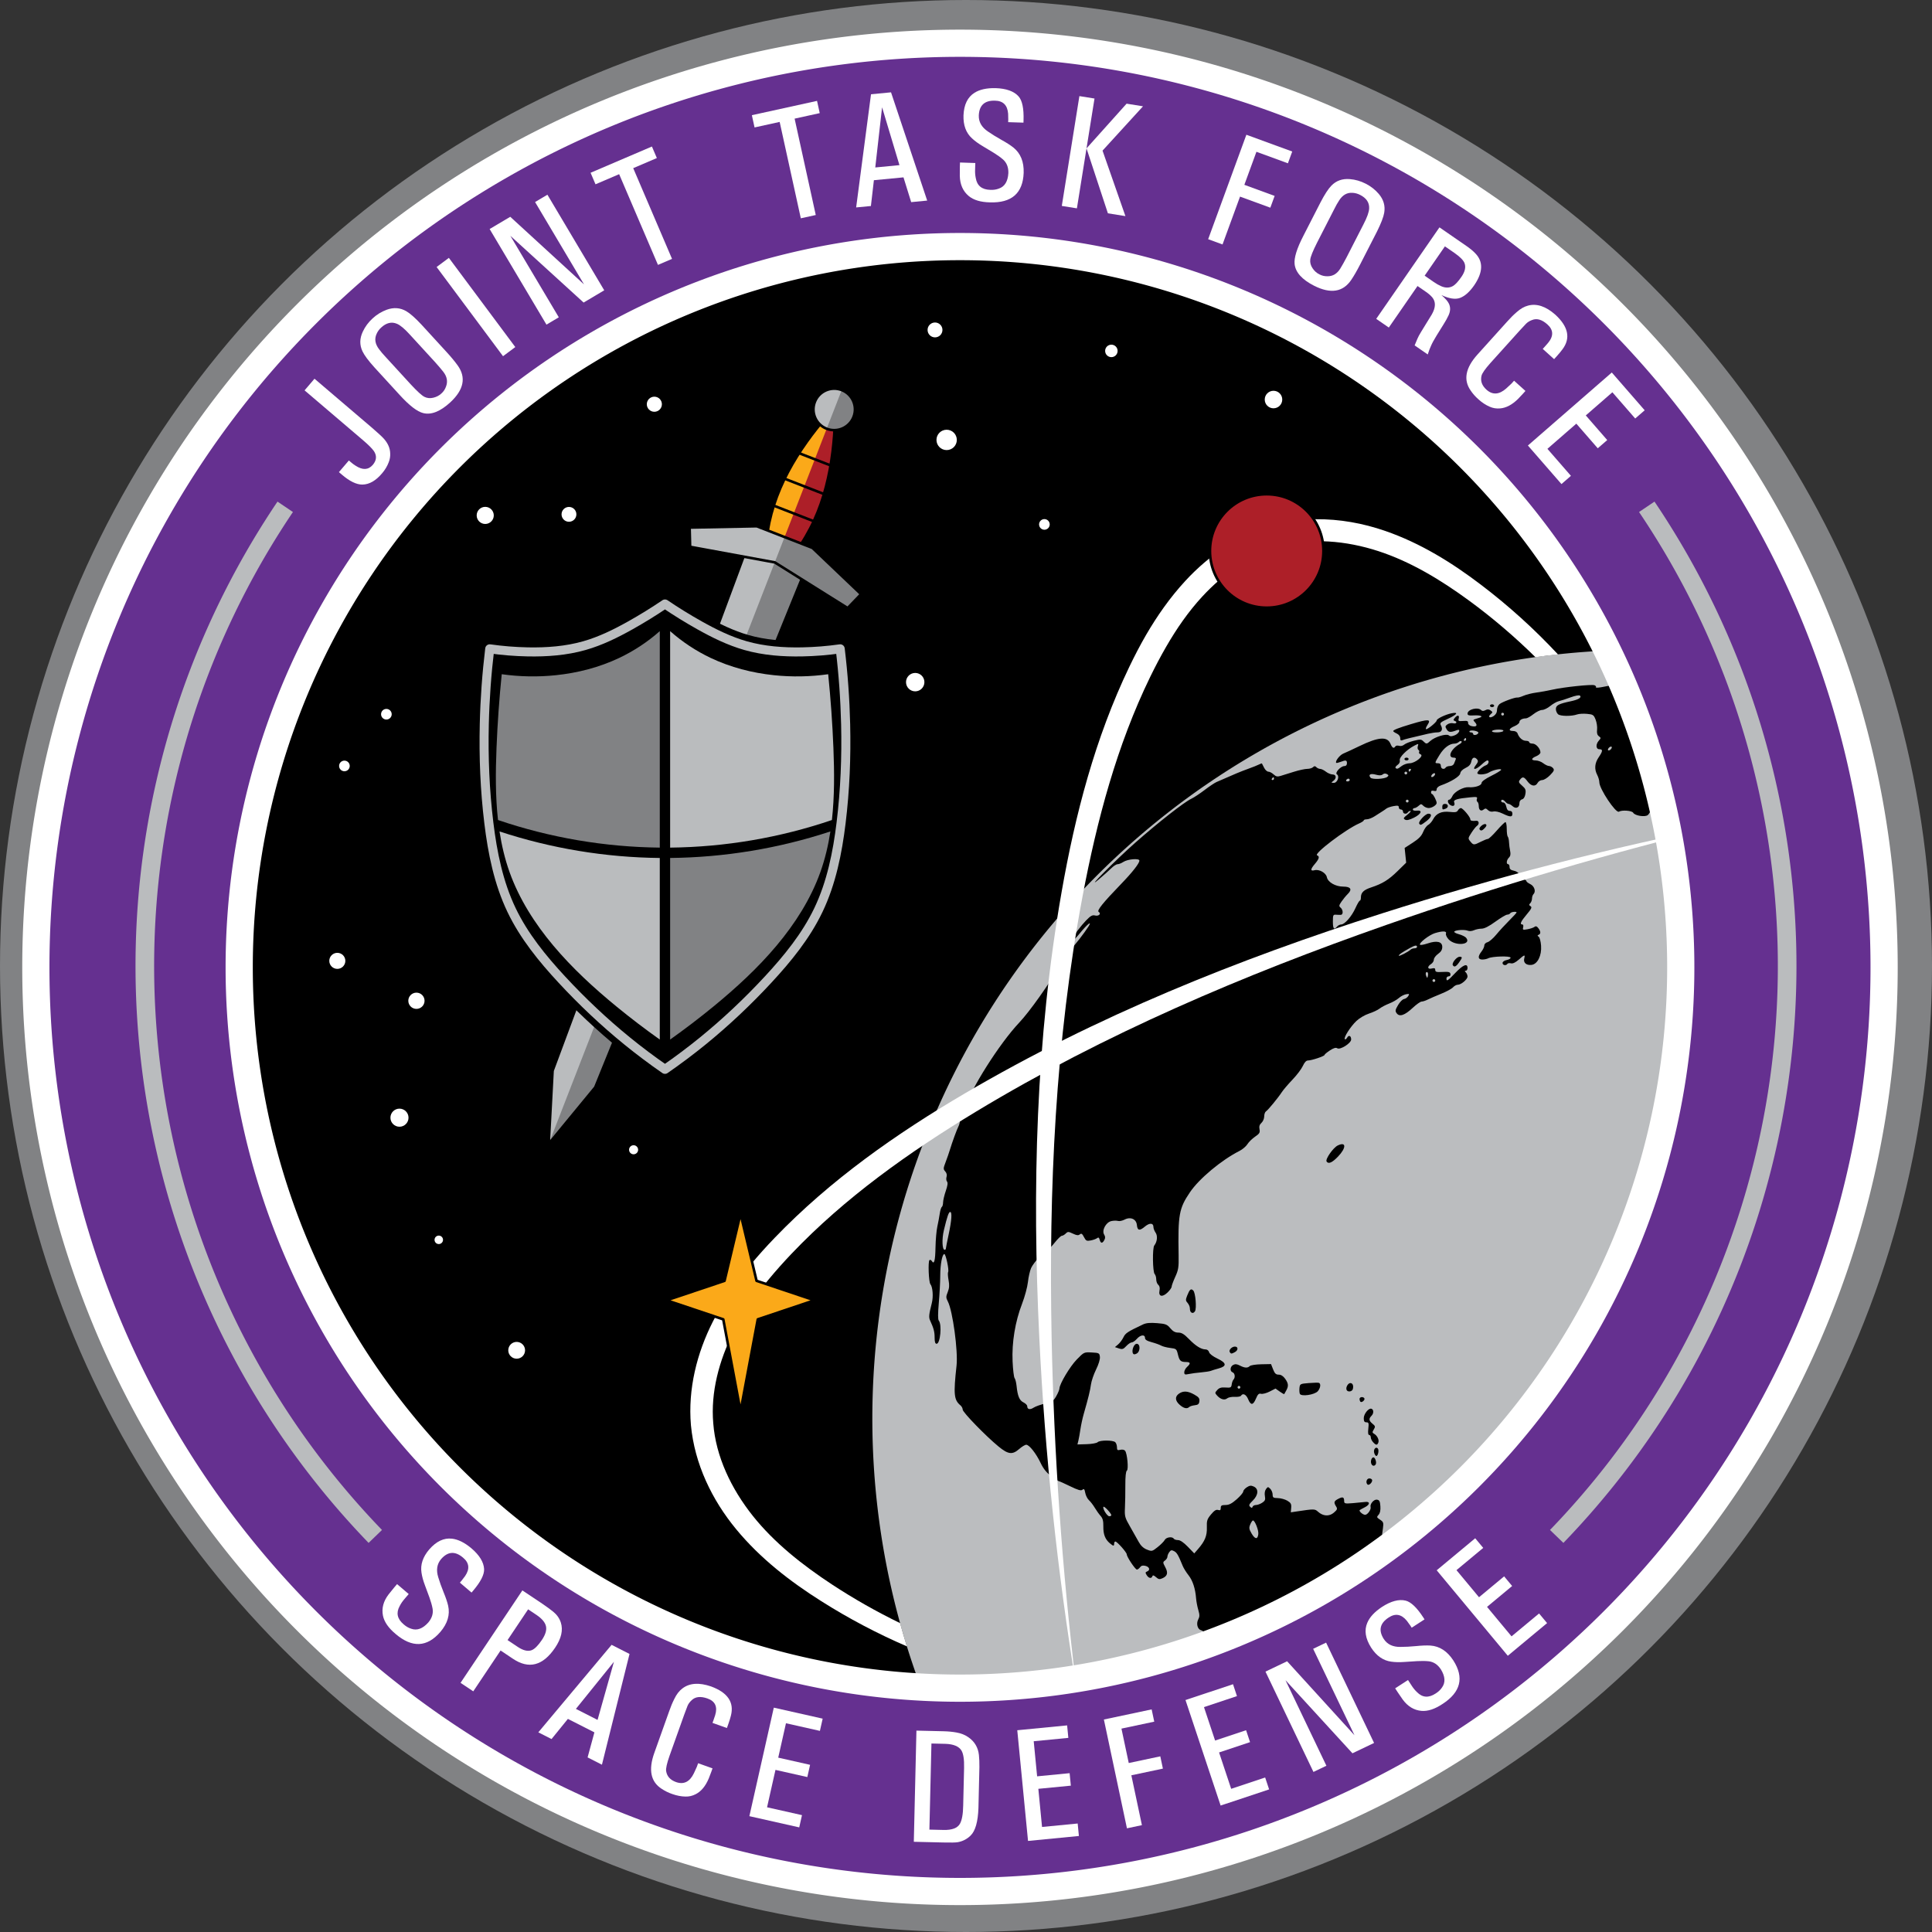 <?xml version="1.0" encoding="UTF-8" standalone="no"?>
<!-- Created with Inkscape (http://www.inkscape.org/) -->

<svg
   xmlns:dc="http://purl.org/dc/elements/1.1/"
   xmlns:cc="http://creativecommons.org/ns#"
   xmlns:rdf="http://www.w3.org/1999/02/22-rdf-syntax-ns#"
   xmlns:svg="http://www.w3.org/2000/svg"
   xmlns="http://www.w3.org/2000/svg"
   xmlns:sodipodi="http://sodipodi.sourceforge.net/DTD/sodipodi-0.dtd"
   xmlns:inkscape="http://www.inkscape.org/namespaces/inkscape"
   width="747"
   height="747"
   viewBox="0 0 197.644 197.644"
   version="1.1"
   id="svg1736"
   inkscape:version="0.92.3 (2405546, 2018-03-11)"
   sodipodi:docname="Joint Task Force Space Defense - Seal only.svg">
  <rect x="0" y="0" width="197.644" height="197.644" fill="#333333" stroke="none"/>
  <defs
     id="defs1730" />
  <sodipodi:namedview
     id="base"
     pagecolor="#ffffff"
     bordercolor="#666666"
     borderopacity="1.0"
     inkscape:pageopacity="0.0"
     inkscape:pageshadow="2"
     inkscape:zoom="0.3499999999999999"
     inkscape:cx="77.78571730657677"
     inkscape:cy="322.0714880274975"
     inkscape:document-units="mm"
     inkscape:current-layer="layer1"
     showgrid="false"
     units="px"
     fit-margin-top="0"
     fit-margin-left="0"
     fit-margin-right="0"
     fit-margin-bottom="0"
     inkscape:window-width="1366"
     inkscape:window-height="716"
     inkscape:window-x="-8"
     inkscape:window-y="-8"
     inkscape:window-maximized="1" />
  <g
     inkscape:label="Layer 1"
     inkscape:groupmode="layer"
     id="layer1"
     transform="translate(43.637,-36.404)">
    <g
       id="g2534">
      <circle
         r="98.822"
         cy="135.226"
         cx="55.185"
         id="path6528"
         style="opacity:1;fill:#818284;fill-opacity:1;stroke:none;stroke-width:2.646;stroke-linecap:round;stroke-linejoin:round;stroke-miterlimit:4;stroke-dasharray:none;stroke-dashoffset:0;stroke-opacity:1;paint-order:normal" />
      <circle
         r="84.005"
         style="opacity:1;fill:#000000;fill-opacity:1;stroke:none;stroke-width:2.646;stroke-linecap:round;stroke-linejoin:round;stroke-miterlimit:4;stroke-dasharray:none;stroke-dashoffset:0;stroke-opacity:1;paint-order:normal"
         id="circle1637"
         cx="55.185"
         cy="135.226" />
      <path
         d="m 57.184,222.592 a 78.634,78.634 0 0 1 2.468,-85.932 78.634,78.634 0 0 1 79.661,-32.319 l -15.076,77.176 z"
         sodipodi:end="4.90530025816926"
         sodipodi:start="2.591976319194304"
         sodipodi:ry="78.63423919677734"
         sodipodi:rx="78.63423919677734"
         sodipodi:cy="181.5170440673828"
         sodipodi:cx="124.2376174926758"
         sodipodi:type="arc"
         id="path1437"
         style="opacity:1;fill:#bbbdbf;fill-opacity:1;stroke:none;stroke-width:0.265;stroke-linecap:square;stroke-linejoin:round;stroke-miterlimit:4;stroke-dasharray:none;stroke-dashoffset:0;stroke-opacity:1;paint-order:normal" />
      <g
         style="opacity:1"
         inkscape:transform-center-x="-15.97772289262506"
         inkscape:transform-center-y="-38.6335044894694"
         id="g1160-3"
         transform="rotate(21.242,-671.554,453.117)">
        <path
           sodipodi:nodetypes="cccccc"
           inkscape:connector-curvature="0"
           id="path1143-2"
           d="m -144.906,-81.172 -0.86,-57.067 h 6.408 l -0.86,57.067 -2.344,7.127 z"
           style="fill:#babcbe;fill-opacity:1;stroke:none;stroke-width:0.265px;stroke-linecap:butt;stroke-linejoin:round;stroke-opacity:1" />
        <path
           sodipodi:nodetypes="ccccc"
           inkscape:connector-curvature="0"
           id="path1141-1"
           d="m -142.562,-138.239 h 3.204 l -0.86,57.067 -2.344,7.127 z"
           style="fill:#818284;fill-opacity:1;stroke:none;stroke-width:0.265px;stroke-linecap:butt;stroke-linejoin:round;stroke-opacity:1" />
        <path
           style="fill:none;stroke:#000000;stroke-width:0.265px;stroke-linecap:butt;stroke-linejoin:round;stroke-opacity:1"
           d="m -144.906,-81.172 -0.86,-57.067 h 6.408 l -0.86,57.067 -2.344,7.127 z"
           id="path1137-4"
           inkscape:connector-curvature="0"
           sodipodi:nodetypes="cccccc" />
        <path
           sodipodi:nodetypes="cssccsscc"
           inkscape:connector-curvature="0"
           id="path1129-2"
           d="m -144.171,-139.65 c -0.319,-1.205 -0.518,-2.442 -0.591,-3.687 -0.144,-2.436 0.191,-4.884 0.79,-7.25 0.264,-1.043 0.579,-2.073 0.943,-3.085 h 0.935 c 0.364,1.012 0.679,2.042 0.943,3.085 0.598,2.366 0.934,4.814 0.79,7.25 -0.074,1.245 -0.272,2.482 -0.591,3.687 z"
           style="opacity:1;fill:#fba919;fill-opacity:1;stroke:none;stroke-width:0.265px;stroke-linecap:butt;stroke-linejoin:round;stroke-opacity:1" />
        <path
           sodipodi:nodetypes="ccssccc"
           inkscape:connector-curvature="0"
           id="path1127-5"
           d="m -142.562,-153.673 h 0.468 c 0.364,1.012 0.679,2.042 0.943,3.085 0.598,2.366 0.934,4.814 0.79,7.25 -0.074,1.245 -0.272,2.482 -0.591,3.687 h -1.609 z"
           style="opacity:1;fill:#ad1f28;fill-opacity:1;stroke:none;stroke-width:0.265px;stroke-linecap:butt;stroke-linejoin:round;stroke-opacity:1" />
        <path
           style="opacity:1;fill:none;stroke:#000000;stroke-width:0.265px;stroke-linecap:butt;stroke-linejoin:round;stroke-opacity:1"
           d="m -144.171,-139.65 c -0.319,-1.205 -0.518,-2.442 -0.591,-3.687 -0.144,-2.436 0.191,-4.884 0.79,-7.25 0.264,-1.043 0.579,-2.073 0.943,-3.085 h 0.935 c 0.364,1.012 0.679,2.042 0.943,3.085 0.598,2.366 0.934,4.814 0.79,7.25 -0.074,1.245 -0.272,2.482 -0.591,3.687 z"
           id="path1112-8"
           inkscape:connector-curvature="0"
           sodipodi:nodetypes="cssccsscc" />
        <path
           style="opacity:1;fill:#babcbe;fill-opacity:1;stroke:none;stroke-width:0.265px;stroke-linecap:butt;stroke-linejoin:round;stroke-opacity:1"
           d="m -133.914,-136.222 0.761,-1.819 -6.35,-2.613 -3.058,-5e-13 -3.058,5e-13 -6.35,2.613 0.761,1.819 8.648,-1.654 z"
           id="path1106-2"
           inkscape:connector-curvature="0"
           sodipodi:nodetypes="ccccccccc" />
        <path
           style="opacity:1;fill:#818284;fill-opacity:1;stroke:none;stroke-width:0.265px;stroke-linecap:butt;stroke-linejoin:round;stroke-opacity:1"
           d="m -142.562,-137.876 8.648,1.654 0.761,-1.819 -6.35,-2.613 -3.058,-5e-13 z"
           id="path1104-2"
           inkscape:connector-curvature="0"
           sodipodi:nodetypes="cccccc" />
        <path
           sodipodi:nodetypes="ccccccccc"
           inkscape:connector-curvature="0"
           id="path1102-2"
           d="m -133.914,-136.222 0.761,-1.819 -6.35,-2.613 -3.058,-6e-13 -3.058,6e-13 -6.35,2.613 0.761,1.819 8.648,-1.654 z"
           style="opacity:1;fill:none;stroke:#000000;stroke-width:0.265px;stroke-linecap:butt;stroke-linejoin:round;stroke-opacity:1" />
        <circle
           style="opacity:1;fill:#babcbe;fill-opacity:1;stroke:none;stroke-width:0.265;stroke-linecap:square;stroke-linejoin:round;stroke-miterlimit:4;stroke-dasharray:none;stroke-dashoffset:0;stroke-opacity:1;paint-order:normal"
           id="path1110-0"
           cx="-142.562"
           cy="-154.666"
           r="2.123" />
        <path
           id="circle1108-2"
           style="opacity:1;fill:#818284;fill-opacity:1;stroke:none;stroke-width:0.265;stroke-linecap:square;stroke-linejoin:round;stroke-miterlimit:4;stroke-dasharray:none;stroke-dashoffset:0;stroke-opacity:1;paint-order:normal"
           sodipodi:type="arc"
           sodipodi:cx="-142.5615692138672"
           sodipodi:cy="-154.6661376953125"
           sodipodi:rx="2.123343944549561"
           sodipodi:ry="2.123343944549561"
           sodipodi:start="4.71238898038469"
           sodipodi:end="1.570796326794897"
           sodipodi:open="true"
           d="m -142.562,-156.789 a 2.123,2.123 0 0 1 1.839,1.062 2.123,2.123 0 0 1 0,2.123 2.123,2.123 0 0 1 -1.839,1.062" />
        <circle
           style="opacity:1;fill:none;fill-opacity:1;stroke:#000000;stroke-width:0.265;stroke-linecap:square;stroke-linejoin:round;stroke-miterlimit:4;stroke-dasharray:none;stroke-dashoffset:0;stroke-opacity:1;paint-order:normal"
           id="path1098-6"
           cx="-142.562"
           cy="-154.666"
           r="2.123" />
        <path
           style="opacity:1;fill:none;stroke:#000000;stroke-width:0.265px;stroke-linecap:butt;stroke-linejoin:round;stroke-opacity:1"
           d="m -144.291,-149.19 3.46,-8e-13"
           id="path1131-6"
           inkscape:connector-curvature="0" />
        <path
           inkscape:connector-curvature="0"
           id="path1133-7"
           d="m -144.722,-146.218 4.321,-8e-13"
           style="opacity:1;fill:none;stroke:#000000;stroke-width:0.265px;stroke-linecap:butt;stroke-linejoin:round;stroke-opacity:1" />
        <path
           style="opacity:1;fill:none;stroke:#000000;stroke-width:0.265px;stroke-linecap:butt;stroke-linejoin:round;stroke-opacity:1"
           d="m -144.756,-143.246 4.389,-8e-13"
           id="path1135-8"
           inkscape:connector-curvature="0" />
      </g>
      <path
         style="fill:none;stroke:#000000;stroke-width:2.249;stroke-linecap:butt;stroke-linejoin:round;stroke-miterlimit:4;stroke-dasharray:none;stroke-opacity:1"
         d="m 20.519,142.895 c -2.373,-1.93 -4.602,-4.037 -6.682,-6.281 -1.998,-2.155 -3.877,-4.465 -5.145,-7.116 -1.331,-2.783 -1.947,-5.854 -2.321,-8.915 -0.409,-3.345 -0.544,-6.721 -0.465,-10.09 0.06,-2.578 0.246,-5.154 0.556,-7.714 1.289,0.183 2.59,0.288 3.892,0.313 1.95,0.038 3.918,-0.106 5.793,-0.64 1.652,-0.47 3.206,-1.236 4.704,-2.076 1.209,-0.678 2.39,-1.407 3.538,-2.185 1.148,0.778 2.329,1.507 3.538,2.185 1.499,0.84 3.052,1.605 4.704,2.076 1.875,0.534 3.844,0.677 5.793,0.64 1.302,-0.025 2.603,-0.13 3.892,-0.313 0.31,2.56 0.495,5.136 0.556,7.714 0.079,3.369 -0.056,6.745 -0.465,10.09 -0.374,3.062 -0.99,6.133 -2.321,8.915 -1.268,2.651 -3.147,4.961 -5.145,7.116 -2.08,2.244 -4.308,4.35 -6.682,6.281 -1.251,1.018 -2.543,1.986 -3.87,2.903 -1.327,-0.916 -2.619,-1.885 -3.87,-2.903 z"
         id="path1070"
         inkscape:connector-curvature="0"
         sodipodi:nodetypes="ssssscssscssscssssscs" />
      <path
         sodipodi:nodetypes="ssssscssscssscssssscs"
         inkscape:connector-curvature="0"
         id="path1022"
         d="m 20.519,142.895 c -2.373,-1.93 -4.602,-4.037 -6.682,-6.281 -1.998,-2.155 -3.877,-4.465 -5.145,-7.116 -1.331,-2.783 -1.947,-5.854 -2.321,-8.915 -0.409,-3.345 -0.544,-6.721 -0.465,-10.09 0.06,-2.578 0.246,-5.154 0.556,-7.714 1.289,0.183 2.59,0.288 3.892,0.313 1.95,0.038 3.918,-0.106 5.793,-0.64 1.652,-0.47 3.206,-1.236 4.704,-2.076 1.209,-0.678 2.39,-1.407 3.538,-2.185 1.148,0.778 2.329,1.507 3.538,2.185 1.499,0.84 3.052,1.605 4.704,2.076 1.875,0.534 3.844,0.677 5.793,0.64 1.302,-0.025 2.603,-0.13 3.892,-0.313 0.31,2.56 0.495,5.136 0.556,7.714 0.079,3.369 -0.056,6.745 -0.465,10.09 -0.374,3.062 -0.99,6.133 -2.321,8.915 -1.268,2.651 -3.147,4.961 -5.145,7.116 -2.08,2.244 -4.308,4.35 -6.682,6.281 -1.251,1.018 -2.543,1.986 -3.87,2.903 -1.327,-0.916 -2.619,-1.885 -3.87,-2.903 z"
         style="fill:#000000;stroke:#babcbe;stroke-width:0.926;stroke-linecap:butt;stroke-linejoin:round;stroke-miterlimit:4;stroke-dasharray:none;stroke-opacity:1" />
      <path
         id="path1051"
         d="m 24.918,100.97 v 22.145 c 5.62,-0.057 11.23,-1.013 16.55,-2.823 0.271,-2.432 0.252,-4.916 0.154,-7.365 -0.101,-2.521 -0.28,-5.04 -0.535,-7.55 -1.835,0.259 -3.702,0.293 -5.546,0.1 -2.238,-0.234 -4.448,-0.805 -6.481,-1.77 -1.5,-0.712 -2.898,-1.637 -4.142,-2.737 z"
         style="fill:#babcbe;fill-opacity:1;stroke:none;stroke-width:0.053;stroke-linecap:butt;stroke-linejoin:miter;stroke-miterlimit:4;stroke-dasharray:none;stroke-opacity:1"
         inkscape:connector-curvature="0" />
      <path
         id="path1049"
         d="m 23.859,100.97 c -1.244,1.1 -2.642,2.024 -4.142,2.736 -2.033,0.965 -4.243,1.536 -6.481,1.77 -1.843,0.193 -3.711,0.159 -5.546,-0.1 -0.255,2.511 -0.433,5.029 -0.534,7.55 -0.098,2.449 -0.118,4.933 0.153,7.365 5.32,1.811 10.931,2.766 16.55,2.823 z"
         style="fill:#818284;fill-opacity:1;stroke:none;stroke-width:0.053;stroke-linecap:butt;stroke-linejoin:miter;stroke-miterlimit:4;stroke-dasharray:none;stroke-opacity:1"
         inkscape:connector-curvature="0" />
      <path
         id="path1047"
         d="m 7.464,121.46 c 0.217,1.415 0.544,2.809 1.027,4.163 0.987,2.761 2.593,5.271 4.477,7.517 1.931,2.302 4.157,4.343 6.481,6.248 1.43,1.172 2.903,2.292 4.41,3.364 v -18.577 c -5.562,-0.055 -11.112,-0.974 -16.395,-2.714 z"
         style="fill:#babcbe;fill-opacity:1;stroke:none;stroke-width:0.053;stroke-linecap:butt;stroke-linejoin:miter;stroke-miterlimit:4;stroke-dasharray:none;stroke-opacity:1"
         inkscape:connector-curvature="0" />
      <path
         id="path1018"
         d="m 41.313,121.46 c -5.282,1.74 -10.833,2.659 -16.395,2.714 v 18.577 c 1.507,-1.072 2.979,-2.192 4.41,-3.364 2.324,-1.905 4.55,-3.945 6.481,-6.248 1.884,-2.246 3.491,-4.756 4.477,-7.517 0.484,-1.353 0.81,-2.747 1.027,-4.163 z"
         style="fill:#818284;fill-opacity:1;stroke:none;stroke-width:0.053;stroke-linecap:butt;stroke-linejoin:miter;stroke-miterlimit:4;stroke-dasharray:none;stroke-opacity:1"
         inkscape:connector-curvature="0" />
      <g
         style="fill:#ffffff"
         id="g1435"
         transform="translate(446.012,46.113)">
        <g
           style="fill:#ffffff"
           id="g1415">
          <circle
             r="0.544"
             cy="63.356"
             cx="-450.122"
             id="path1282"
             style="opacity:1;fill:#ffffff;fill-opacity:1;stroke:none;stroke-width:0.265;stroke-linecap:square;stroke-linejoin:round;stroke-miterlimit:4;stroke-dasharray:none;stroke-dashoffset:0;stroke-opacity:1;paint-order:normal" />
          <circle
             r="0.544"
             cy="68.647"
             cx="-454.415"
             id="path1282-4"
             style="opacity:1;fill:#ffffff;fill-opacity:1;stroke:none;stroke-width:0.265;stroke-linecap:square;stroke-linejoin:round;stroke-miterlimit:4;stroke-dasharray:none;stroke-dashoffset:0;stroke-opacity:1;paint-order:normal" />
          <circle
             r="0.544"
             cy="43.939"
             cx="-382.807"
             id="path1282-42"
             style="opacity:1;fill:#ffffff;fill-opacity:1;stroke:none;stroke-width:0.265;stroke-linecap:square;stroke-linejoin:round;stroke-miterlimit:4;stroke-dasharray:none;stroke-dashoffset:0;stroke-opacity:1;paint-order:normal" />
          <circle
             r="0.638"
             cy="26.189"
             cx="-375.955"
             id="path1282-1"
             style="opacity:1;fill:#ffffff;fill-opacity:1;stroke:none;stroke-width:0.265;stroke-linecap:square;stroke-linejoin:round;stroke-miterlimit:4;stroke-dasharray:none;stroke-dashoffset:0;stroke-opacity:1;paint-order:normal" />
          <circle
             r="0.761"
             cy="24.043"
             cx="-393.997"
             id="path1282-5"
             style="opacity:1;fill:#ffffff;fill-opacity:1;stroke:none;stroke-width:0.265;stroke-linecap:square;stroke-linejoin:round;stroke-miterlimit:4;stroke-dasharray:none;stroke-dashoffset:0;stroke-opacity:1;paint-order:normal" />
          <circle
             r="1.041"
             cy="35.294"
             cx="-392.807"
             id="path1282-8"
             style="opacity:1;fill:#ffffff;fill-opacity:1;stroke:none;stroke-width:0.265;stroke-linecap:square;stroke-linejoin:round;stroke-miterlimit:4;stroke-dasharray:none;stroke-dashoffset:0;stroke-opacity:1;paint-order:normal" />
          <circle
             r="0.896"
             cy="31.164"
             cx="-359.37"
             id="path1282-9"
             style="opacity:1;fill:#ffffff;fill-opacity:1;stroke:none;stroke-width:0.265;stroke-linecap:square;stroke-linejoin:round;stroke-miterlimit:4;stroke-dasharray:none;stroke-dashoffset:0;stroke-opacity:1;paint-order:normal" />
          <circle
             r="0.772"
             cy="31.644"
             cx="-422.709"
             id="path1282-45"
             style="opacity:1;fill:#ffffff;fill-opacity:1;stroke:none;stroke-width:0.265;stroke-linecap:square;stroke-linejoin:round;stroke-miterlimit:4;stroke-dasharray:none;stroke-dashoffset:0;stroke-opacity:1;paint-order:normal" />
          <circle
             r="0.759"
             cy="42.909"
             cx="-431.444"
             id="path1282-7"
             style="opacity:1;fill:#ffffff;fill-opacity:1;stroke:none;stroke-width:0.265;stroke-linecap:square;stroke-linejoin:round;stroke-miterlimit:4;stroke-dasharray:none;stroke-dashoffset:0;stroke-opacity:1;paint-order:normal" />
          <circle
             r="0.875"
             cy="43.017"
             cx="-440.01"
             id="path1282-76"
             style="opacity:1;fill:#ffffff;fill-opacity:1;stroke:none;stroke-width:0.265;stroke-linecap:square;stroke-linejoin:round;stroke-miterlimit:4;stroke-dasharray:none;stroke-dashoffset:0;stroke-opacity:1;paint-order:normal" />
          <circle
             r="0.941"
             cy="60.074"
             cx="-396.023"
             id="path1282-98"
             style="opacity:1;fill:#ffffff;fill-opacity:1;stroke:none;stroke-width:0.265;stroke-linecap:square;stroke-linejoin:round;stroke-miterlimit:4;stroke-dasharray:none;stroke-dashoffset:0;stroke-opacity:1;paint-order:normal" />
        </g>
        <circle
           style="opacity:1;fill:#ffffff;fill-opacity:1;stroke:none;stroke-width:0.265;stroke-linecap:square;stroke-linejoin:round;stroke-miterlimit:4;stroke-dasharray:none;stroke-dashoffset:0;stroke-opacity:1;paint-order:normal"
           id="path1282-2"
           cx="-455.141"
           cy="88.587"
           r="0.821" />
        <circle
           style="opacity:1;fill:#ffffff;fill-opacity:1;stroke:none;stroke-width:0.265;stroke-linecap:square;stroke-linejoin:round;stroke-miterlimit:4;stroke-dasharray:none;stroke-dashoffset:0;stroke-opacity:1;paint-order:normal"
           id="path1282-3"
           cx="-447.048"
           cy="92.67"
           r="0.831" />
        <circle
           style="opacity:1;fill:#ffffff;fill-opacity:1;stroke:none;stroke-width:0.265;stroke-linecap:square;stroke-linejoin:round;stroke-miterlimit:4;stroke-dasharray:none;stroke-dashoffset:0;stroke-opacity:1;paint-order:normal"
           id="path1282-16"
           cx="-448.783"
           cy="104.631"
           r="0.925" />
        <circle
           style="opacity:1;fill:#ffffff;fill-opacity:1;stroke:none;stroke-width:0.265;stroke-linecap:square;stroke-linejoin:round;stroke-miterlimit:4;stroke-dasharray:none;stroke-dashoffset:0;stroke-opacity:1;paint-order:normal"
           id="path1282-80"
           cx="-444.762"
           cy="117.126"
           r="0.433" />
        <circle
           style="opacity:1;fill:#ffffff;fill-opacity:1;stroke:none;stroke-width:0.265;stroke-linecap:square;stroke-linejoin:round;stroke-miterlimit:4;stroke-dasharray:none;stroke-dashoffset:0;stroke-opacity:1;paint-order:normal"
           id="path1282-43"
           cx="-424.832"
           cy="107.912"
           r="0.463" />
        <circle
           style="opacity:1;fill:#ffffff;fill-opacity:1;stroke:none;stroke-width:0.265;stroke-linecap:square;stroke-linejoin:round;stroke-miterlimit:4;stroke-dasharray:none;stroke-dashoffset:0;stroke-opacity:1;paint-order:normal"
           id="path1282-6"
           cx="-436.794"
           cy="128.427"
           r="0.859" />
      </g>
      <path
         inkscape:connector-curvature="0"
         id="path1635"
         d="m 80.811,206.401 c -0.684,-0.465 -1.014,-0.976 -1.097,-1.698 -0.04,-0.348 -0.11,-0.73 -0.156,-0.848 -0.045,-0.118 -0.068,-0.301 -0.051,-0.406 0.017,-0.105 -0.102,-0.225 -0.266,-0.268 -0.377,-0.099 -0.529,-0.681 -0.293,-1.122 0.146,-0.273 0.146,-0.459 9.354699219e-5,-0.957 -0.1,-0.34 -0.201,-0.877 -0.226,-1.192 -0.077,-0.998 -0.348,-1.821 -0.777,-2.363 -0.229,-0.289 -0.493,-0.714 -0.588,-0.946 -0.466,-1.136 -0.597,-1.362 -0.88,-1.513 -0.251,-0.134 -0.34,-0.117 -0.496,0.097 -0.105,0.143 -0.191,0.354 -0.191,0.469 0,0.114 -0.111,0.289 -0.246,0.388 -0.232,0.169 -0.23,0.209 0.023,0.679 0.312,0.579 0.234,0.903 -0.274,1.134 -0.303,0.138 -0.413,0.12 -0.671,-0.109 -0.222,-0.197 -0.326,-0.223 -0.371,-0.094 -0.094,0.27 -0.377,0.216 -0.581,-0.111 -0.151,-0.242 -0.145,-0.304 0.037,-0.374 0.348,-0.134 0.253,-0.469 -0.163,-0.574 -0.27,-0.068 -0.431,-0.027 -0.554,0.141 -0.095,0.13 -0.24,0.236 -0.321,0.236 -0.169,0 -1.039,-1.301 -1.039,-1.554 0,-0.201 -0.986,-1.315 -1.164,-1.315 -0.07,0 -0.127,0.097 -0.127,0.215 0,0.277 -0.074,0.271 -0.44,-0.036 -0.479,-0.401 -0.677,-0.914 -0.665,-1.719 0.009,-0.563 -0.061,-0.832 -0.279,-1.076 -0.16,-0.179 -0.429,-0.555 -0.597,-0.837 -0.168,-0.281 -0.435,-0.629 -0.594,-0.773 -0.159,-0.144 -0.33,-0.48 -0.38,-0.747 -0.073,-0.39 -0.13,-0.454 -0.287,-0.324 -0.15,0.125 -0.44,0.043 -1.256,-0.355 -0.583,-0.284 -1.103,-0.517 -1.154,-0.517 -0.052,0 -0.403,-0.231 -0.782,-0.514 -0.484,-0.361 -0.805,-0.76 -1.081,-1.341 -0.467,-0.984 -1.17,-1.876 -1.479,-1.876 -0.122,0 -0.442,0.194 -0.712,0.43 -0.702,0.617 -1.129,0.566 -2.124,-0.251 -1.306,-1.073 -3.664,-3.501 -3.664,-3.772 0,-0.135 -0.101,-0.33 -0.225,-0.432 -0.672,-0.558 -0.729,-1.128 -0.403,-4.073 0.164,-1.482 -0.394,-5.598 -0.888,-6.553 -0.202,-0.391 -0.204,-0.495 -0.014,-0.969 0.16,-0.4 0.181,-0.701 0.083,-1.222 -0.071,-0.38 -0.09,-0.754 -0.042,-0.832 0.114,-0.184 -0.237,-1.836 -0.39,-1.836 -0.216,0 -0.416,1.065 -0.418,2.224 -0.001,0.631 -0.067,1.882 -0.147,2.78 -0.096,1.09 -0.097,1.69 -8.2572083713e-4,1.805 0.337,0.406 0.153,2.372 -0.222,2.372 -0.146,0 -0.204,-0.182 -0.204,-0.639 0,-0.592 -0.095,-0.947 -0.466,-1.752 -0.146,-0.317 -0.115,-0.627 0.178,-1.769 0.17,-0.661 0.095,-1.651 -0.147,-1.942 -0.17,-0.205 -0.251,-2.295 -0.095,-2.452 0.063,-0.064 0.173,-0.023 0.243,0.091 0.241,0.391 0.351,-0.018 0.377,-1.407 0.014,-0.765 0.098,-1.713 0.185,-2.108 0.088,-0.395 0.199,-0.993 0.248,-1.33 0.049,-0.337 0.144,-0.648 0.213,-0.69 0.068,-0.042 0.127,-0.251 0.129,-0.463 0.003,-0.212 0.127,-0.74 0.276,-1.173 0.187,-0.541 0.227,-0.841 0.127,-0.961 -0.08,-0.096 -0.101,-0.311 -0.048,-0.478 0.061,-0.192 0.012,-0.397 -0.133,-0.558 -0.211,-0.233 -0.208,-0.311 0.04,-0.958 0.148,-0.387 0.347,-0.963 0.442,-1.278 0.231,-0.767 0.717,-2.092 0.881,-2.401 0.073,-0.137 0.132,-0.375 0.132,-0.53 0,-0.154 0.06,-0.318 0.134,-0.363 0.074,-0.046 0.241,-0.452 0.373,-0.903 0.566,-1.948 3.543,-6.652 5.561,-8.786 1.076,-1.138 3.085,-3.974 4.268,-6.025 0.341,-0.592 0.794,-1.253 1.007,-1.47 0.429,-0.438 1.386,-1.673 1.799,-2.321 0.444,-0.697 -0.095,-0.28 -0.867,0.671 -0.368,0.454 -0.734,0.825 -0.814,0.825 -0.079,0 -0.097,-0.081 -0.039,-0.179 0.349,-0.598 0.964,-1.408 1.473,-1.94 0.471,-0.492 0.655,-0.596 0.932,-0.526 0.386,0.097 0.669,-0.186 0.371,-0.371 -0.207,-0.128 0.433,-0.924 2.287,-2.843 1.166,-1.207 1.88,-2.118 1.88,-2.4 0,-0.258 -1.194,-0.158 -1.644,0.137 -0.195,0.128 -0.458,0.232 -0.585,0.232 -0.127,0 -0.409,0.178 -0.627,0.396 -0.218,0.218 -0.81,0.746 -1.316,1.173 -1.517,1.281 1.797,-2.05 3.749,-3.768 2.402,-2.115 4.975,-4.133 5.729,-4.493 0.275,-0.131 0.888,-0.535 1.363,-0.898 0.475,-0.363 1.025,-0.731 1.222,-0.818 1.855,-0.817 2.485,-1.08 3.228,-1.347 0.473,-0.17 0.98,-0.373 1.126,-0.451 0.146,-0.078 0.277,-0.121 0.292,-0.096 0.015,0.025 0.116,0.223 0.225,0.44 0.109,0.217 0.305,0.395 0.434,0.395 0.13,0 0.371,0.126 0.536,0.28 0.237,0.221 0.386,0.253 0.708,0.155 0.225,-0.069 0.836,-0.259 1.36,-0.423 0.523,-0.164 1.14,-0.298 1.37,-0.298 0.23,-10e-14 0.496,-0.077 0.591,-0.172 0.134,-0.134 0.21,-0.134 0.344,0 0.095,0.095 0.272,0.174 0.395,0.175 0.122,0.002 0.384,0.129 0.581,0.284 0.197,0.154 0.504,0.282 0.681,0.284 0.391,0.004 0.433,0.39 0.072,0.664 -0.234,0.177 -0.23,0.191 0.056,0.195 0.368,0.005 0.617,-0.684 0.315,-0.871 -0.241,-0.149 0.39,-0.846 0.766,-0.846 0.166,0 0.262,-0.105 0.262,-0.287 0,-0.326 -0.107,-0.348 -0.656,-0.139 -0.213,0.081 -0.411,0.125 -0.438,0.097 -0.147,-0.147 0.351,-0.798 0.729,-0.952 0.241,-0.098 0.975,-0.439 1.631,-0.757 1.956,-0.948 2.867,-1.017 3.189,-0.241 0.179,0.432 0.342,0.519 0.499,0.265 0.051,-0.082 0.221,-0.109 0.377,-0.059 0.165,0.052 0.387,0.002 0.526,-0.12 0.132,-0.116 0.574,-0.293 0.981,-0.395 0.656,-0.164 0.767,-0.158 0.979,0.054 0.301,0.301 0.35,0.299 0.711,-0.034 0.452,-0.416 1.645,-0.779 1.891,-0.575 0.15,0.125 0.304,0.121 0.629,-0.014 0.44,-0.182 0.636,-0.683 0.202,-0.517 -0.65,0.249 -0.851,0.235 -1.044,-0.077 -0.173,-0.28 -0.164,-0.341 0.072,-0.514 0.147,-0.108 0.413,-0.16 0.591,-0.115 0.333,0.083 0.463,-0.141 0.143,-0.248 -0.14,-0.047 -0.136,-0.113 0.018,-0.299 0.273,-0.331 0.498,-0.298 0.404,0.058 -0.069,0.265 -0.022,0.293 0.45,0.255 0.416,-0.033 0.523,0.008 0.509,0.194 -0.011,0.138 0.126,0.272 0.329,0.323 0.503,0.126 0.687,-0.042 0.396,-0.363 -0.224,-0.248 -0.225,-0.276 -0.009,-0.344 0.129,-0.041 0.341,-0.109 0.47,-0.15 0.418,-0.133 0.061,-0.27 -0.599,-0.23 -0.499,0.031 -0.641,-0.01 -0.641,-0.182 0,-0.433 1.047,-0.705 1.39,-0.361 0.111,0.111 0.239,0.113 0.439,0.006 0.206,-0.11 0.35,-0.102 0.53,0.03 0.225,0.164 0.227,0.199 0.021,0.369 -0.351,0.291 -0.115,0.468 0.28,0.209 0.231,-0.151 0.351,-0.365 0.351,-0.622 0,-0.215 0.113,-0.485 0.251,-0.6 0.277,-0.23 1.641,-0.731 1.844,-0.677 0.071,0.018 0.354,-0.065 0.63,-0.185 0.276,-0.12 0.857,-0.265 1.291,-0.322 0.434,-0.057 1.176,-0.191 1.65,-0.299 1.154,-0.262 4.017,-0.563 4.306,-0.452 0.127,0.049 0.196,0.146 0.153,0.215 -0.043,0.07 0.354,0.036 0.881,-0.075 0.528,-0.111 1.032,-0.173 1.122,-0.139 0.089,0.034 0.533,-0.024 0.987,-0.129 1.02,-0.237 3.3,-0.131 3.79,0.175 0.302,0.189 0.406,0.18 1.031,-0.088 0.563,-0.242 0.772,-0.27 1.098,-0.145 0.972,0.37 1.25,1.096 0.77,2.016 -0.167,0.321 -0.429,1.303 -0.581,2.184 -0.354,2.043 -1.051,4.26 -1.513,4.81 -0.198,0.235 -0.542,0.868 -0.765,1.407 -0.687,1.658 -1.281,2.857 -1.51,3.048 -0.282,0.234 -1.329,0.071 -1.5,-0.234 -0.125,-0.223 -1.152,-0.301 -1.46,-0.111 -0.313,0.193 -2.004,-2.342 -2.004,-3.004 0,-0.186 -0.096,-0.523 -0.214,-0.749 -0.313,-0.599 -0.265,-1.205 0.143,-1.805 0.434,-0.638 0.45,-0.83 0.072,-0.83 -0.361,0 -0.388,-0.511 -0.047,-0.888 0.224,-0.247 0.224,-0.276 -0.002,-0.442 -0.17,-0.125 -0.224,-0.324 -0.183,-0.677 0.032,-0.275 -0.036,-0.737 -0.152,-1.026 -0.194,-0.484 -0.264,-0.531 -0.882,-0.586 -0.369,-0.033 -0.821,-0.007 -1.005,0.059 -0.563,0.201 -1.698,0.194 -1.946,-0.013 -0.127,-0.105 -0.231,-0.347 -0.231,-0.536 0,-0.383 0.294,-0.539 1.501,-0.793 0.808,-0.17 1.161,-0.383 0.964,-0.58 -0.077,-0.077 -0.473,-0.003 -0.974,0.181 -0.465,0.171 -1.007,0.346 -1.204,0.389 -0.197,0.043 -0.583,0.263 -0.858,0.487 -0.274,0.225 -0.652,0.408 -0.84,0.408 -0.188,0 -0.586,0.194 -0.885,0.43 -0.299,0.237 -0.642,0.43 -0.762,0.43 -0.379,0 -0.673,0.166 -0.673,0.381 0,0.114 -0.226,0.302 -0.502,0.417 -0.587,0.245 -0.657,0.493 -0.139,0.493 0.216,0 0.399,0.102 0.452,0.251 0.157,0.442 0.511,0.753 0.857,0.753 0.185,0 0.336,0.065 0.336,0.143 0,0.079 0.154,0.143 0.342,0.143 0.347,0 0.806,0.518 0.806,0.91 0,0.112 -0.194,0.283 -0.43,0.381 -0.538,0.223 -0.555,0.429 -0.036,0.434 0.217,0.002 0.556,0.129 0.753,0.284 0.197,0.154 0.464,0.282 0.592,0.284 0.128,0.002 0.314,0.101 0.413,0.22 0.15,0.18 0.098,0.3 -0.305,0.716 -0.267,0.275 -0.628,0.5 -0.803,0.501 -0.175,8.401692885e-4 -0.387,0.131 -0.471,0.288 -0.222,0.414 -0.66,0.353 -1.027,-0.143 -0.366,-0.495 -0.516,-0.53 -0.781,-0.179 -0.165,0.218 -0.136,0.298 0.223,0.61 0.346,0.301 0.4,0.437 0.334,0.843 -0.05,0.311 -0.174,0.51 -0.346,0.555 -0.168,0.044 -0.268,0.199 -0.268,0.416 0,0.439 -0.363,0.586 -0.698,0.283 -0.141,-0.128 -0.325,-0.233 -0.407,-0.233 -0.083,0 -0.231,-0.097 -0.329,-0.215 -0.204,-0.246 -0.43,-0.284 -0.43,-0.072 0,0.079 0.098,0.143 0.219,0.143 0.128,0 0.254,0.178 0.305,0.43 0.059,0.295 0.171,0.43 0.355,0.43 0.173,-10e-14 0.269,0.102 0.269,0.287 0,0.364 -0.222,0.362 -0.994,-0.011 -0.366,-0.177 -0.752,-0.264 -0.949,-0.215 -0.207,0.052 -0.418,-0.003 -0.561,-0.146 -0.18,-0.18 -0.274,-0.193 -0.434,-0.06 -0.274,0.227 -0.504,0.064 -0.504,-0.357 0,-0.188 -0.062,-0.38 -0.137,-0.427 -0.075,-0.047 -0.098,-0.186 -0.051,-0.31 0.074,-0.193 -0.025,-0.214 -0.688,-0.15 -1.311,0.127 -1.733,0.252 -1.643,0.487 0.127,0.331 -0.049,0.49 -0.359,0.323 -0.29,-0.155 -0.386,-0.569 -0.132,-0.569 0.081,0 0.222,-0.167 0.315,-0.37 0.203,-0.445 1.13,-0.949 1.664,-0.905 0.636,0.052 1.317,-0.171 1.317,-0.432 0,-0.149 0.369,-0.42 1.002,-0.735 0.551,-0.274 1.003,-0.552 1.004,-0.618 0.003,-0.162 -0.856,0.028 -1.248,0.277 -0.36,0.228 -1.189,0.272 -1.189,0.063 0,-0.189 0.566,-0.701 0.886,-0.803 0.263,-0.083 0.374,-0.494 0.133,-0.494 -0.071,0 -0.336,0.194 -0.589,0.43 -0.597,0.558 -1.01,0.594 -0.584,0.051 0.228,-0.29 0.26,-0.425 0.136,-0.574 -0.262,-0.315 -0.515,-0.225 -0.603,0.216 -0.057,0.287 -0.232,0.482 -0.582,0.648 -0.314,0.149 -0.517,0.357 -0.546,0.558 -0.044,0.31 -0.951,0.868 -2.018,1.243 -0.217,0.076 -0.395,0.246 -0.395,0.378 0,0.169 -0.085,0.217 -0.287,0.164 -0.186,-0.049 -0.287,-0.004 -0.287,0.127 0,0.111 0.048,0.202 0.108,0.203 0.115,0.001 0.466,0.685 0.466,0.908 0,0.214 -0.472,0.516 -0.815,0.521 -0.172,0.003 -0.417,-0.1 -0.544,-0.227 -0.213,-0.213 -0.252,-0.213 -0.488,0 -0.141,0.127 -0.332,0.232 -0.424,0.232 -0.092,0 -0.168,0.069 -0.168,0.154 0,0.085 0.178,0.133 0.395,0.108 0.64,-0.075 0.478,0.343 -0.279,0.719 -0.474,0.235 -0.744,0.295 -0.911,0.201 -0.205,-0.115 -0.172,-0.184 0.243,-0.512 0.265,-0.208 0.404,-0.38 0.31,-0.381 -0.094,-8.74972178e-4 -0.211,0.063 -0.26,0.142 -0.137,0.222 -0.502,0.169 -0.502,-0.072 0,-0.118 -0.097,-0.215 -0.215,-0.215 -0.118,0 -0.215,-0.1 -0.215,-0.222 0,-0.178 -0.107,-0.202 -0.538,-0.125 -0.296,0.053 -0.626,0.167 -0.733,0.252 -0.107,0.085 -0.306,0.222 -0.442,0.304 -0.136,0.082 -0.468,0.294 -0.738,0.471 -0.27,0.177 -0.636,0.322 -0.813,0.323 -0.178,2.949421515e-4 -0.323,0.049 -0.323,0.109 2e-13,0.06 -0.21,0.2 -0.466,0.312 -1.374,0.599 -4.696,3.121 -4.304,3.267 0.282,0.105 0.213,0.362 -0.243,0.895 -0.455,0.532 -0.46,0.742 -0.015,0.626 0.469,-0.123 1.164,0.269 1.253,0.706 0.106,0.523 0.886,0.972 1.688,0.972 0.758,0 0.931,0.286 0.455,0.752 -0.182,0.178 -0.47,0.527 -0.639,0.774 -0.269,0.394 -0.281,0.472 -0.094,0.627 0.259,0.215 0.282,0.71 0.034,0.732 -0.099,0.009 -0.325,0.004 -0.502,-0.01 -0.296,-0.024 -0.323,0.035 -0.323,0.701 0,0.748 0.118,0.889 0.43,0.512 0.098,-0.118 0.287,-0.215 0.42,-0.215 0.358,0 1.078,-0.829 1.463,-1.686 0.186,-0.414 0.388,-0.753 0.447,-0.753 0.06,0 0.108,-0.149 0.108,-0.331 0,-0.493 0.281,-0.766 1.047,-1.02 1.159,-0.384 1.782,-0.768 2.701,-1.668 l 0.882,-0.863 -0.078,-0.754 -0.078,-0.754 0.835,-0.54 c 0.615,-0.398 0.894,-0.688 1.058,-1.099 0.123,-0.307 0.354,-0.629 0.513,-0.714 0.159,-0.085 0.388,-0.346 0.509,-0.579 0.313,-0.604 0.863,-0.848 1.705,-0.753 0.554,0.062 0.725,0.03 0.83,-0.157 0.073,-0.13 0.21,-0.236 0.304,-0.236 0.195,4.7900815e-6 0.961,0.909 0.961,1.14 0,0.156 0.177,0.203 0.61,0.159 0.289,-0.029 0.34,0.352 0.07,0.523 -0.099,0.063 -0.35,0.376 -0.556,0.695 -0.364,0.563 -0.368,0.589 -0.119,0.897 0.314,0.387 0.367,0.389 1.071,0.03 0.31,-0.158 0.636,-0.287 0.726,-0.287 0.09,-10e-14 0.5,-0.387 0.912,-0.861 0.412,-0.473 0.809,-0.861 0.882,-0.861 0.073,0 0.134,0.312 0.134,0.693 0,0.381 0.048,0.741 0.106,0.799 0.058,0.058 0.115,0.311 0.126,0.562 0.011,0.251 0.063,0.659 0.116,0.906 0.066,0.315 0.029,0.516 -0.126,0.671 -0.248,0.248 -0.297,0.672 -0.078,0.672 0.079,0 0.143,0.131 0.143,0.291 0,0.21 0.123,0.315 0.442,0.379 0.29,0.058 0.488,0.209 0.576,0.441 0.074,0.194 0.262,0.386 0.419,0.427 0.157,0.041 0.285,0.128 0.285,0.193 0,0.065 0.178,0.204 0.395,0.307 0.42,0.201 0.602,0.753 0.335,1.02 -0.086,0.086 -0.156,0.291 -0.156,0.457 0,0.166 -0.08,0.381 -0.178,0.479 -0.142,0.142 -0.136,0.204 0.03,0.307 0.169,0.104 0.093,0.265 -0.396,0.845 -0.608,0.721 -0.739,1.023 -0.444,1.023 0.09,0 0.127,0.127 0.084,0.291 -0.069,0.265 -0.029,0.283 0.45,0.196 0.289,-0.052 0.608,-0.16 0.709,-0.241 0.132,-0.105 0.242,-0.069 0.39,0.126 0.257,0.339 0.27,0.585 0.036,0.68 -0.142,0.058 -0.141,0.1 0.005,0.203 0.102,0.072 0.21,0.483 0.242,0.915 0.074,1.014 -0.363,1.893 -0.977,1.964 -0.529,0.061 -0.854,-0.219 -0.747,-0.645 0.109,-0.434 0.045,-0.422 -0.564,0.113 -0.335,0.294 -0.606,0.421 -0.794,0.372 -0.157,-0.041 -0.321,-0.016 -0.365,0.055 -0.131,0.213 -0.494,0.148 -0.494,-0.089 0,-0.129 0.179,-0.255 0.436,-0.306 0.24,-0.048 0.412,-0.159 0.382,-0.247 -0.063,-0.187 -1.899,-0.13 -2.279,0.071 -0.133,0.07 -0.407,0.128 -0.61,0.128 -0.452,0 -0.483,-0.311 -0.081,-0.822 0.158,-0.201 0.287,-0.478 0.287,-0.617 0,-0.142 0.142,-0.288 0.326,-0.334 0.179,-0.045 0.581,-0.391 0.892,-0.769 0.311,-0.378 0.907,-1.027 1.324,-1.443 0.417,-0.416 0.758,-0.787 0.758,-0.825 0,-0.132 -0.558,-0.068 -0.646,0.075 -0.049,0.079 -0.189,0.143 -0.311,0.143 -0.122,0 -0.666,0.323 -1.209,0.717 -0.657,0.478 -1.128,0.717 -1.412,0.717 -0.234,0 -0.586,0.073 -0.782,0.162 -0.196,0.089 -0.473,0.113 -0.616,0.052 -0.323,-0.137 -1.221,-0.089 -1.39,0.074 -0.07,0.067 0.13,0.19 0.45,0.276 0.316,0.085 0.655,0.25 0.752,0.367 0.605,0.729 -1.118,0.886 -1.788,0.163 -0.196,-0.212 -0.316,-0.475 -0.271,-0.594 0.102,-0.265 -0.329,-0.283 -1.119,-0.046 -0.594,0.178 -1.69,1.03 -1.533,1.192 0.052,0.053 0.401,-0.008 0.777,-0.135 0.941,-0.319 1.496,-0.187 1.496,0.356 0,0.291 -0.124,0.498 -0.43,0.716 -0.237,0.169 -0.43,0.431 -0.43,0.582 0,0.152 -0.129,0.357 -0.287,0.455 -0.419,0.262 -0.371,0.567 0.072,0.456 0.276,-0.069 0.359,-0.034 0.359,0.151 0,0.201 0.127,0.235 0.752,0.201 0.614,-0.033 0.761,0.005 0.8,0.205 0.028,0.147 -0.043,0.244 -0.179,0.244 -0.124,0 -0.226,0.097 -0.226,0.215 0,0.338 0.112,0.268 0.914,-0.574 0.782,-0.82 1.238,-1.005 1.238,-0.502 0,0.158 -0.077,0.287 -0.172,0.287 -0.134,0 -0.134,0.038 0,0.172 0.095,0.095 0.172,0.284 0.172,0.42 0,0.294 -0.652,0.842 -1.001,0.842 -0.135,0 -0.354,0.12 -0.487,0.267 -0.133,0.147 -0.676,0.441 -1.206,0.654 -0.53,0.213 -1.147,0.48 -1.37,0.593 -0.223,0.114 -0.507,0.207 -0.631,0.207 -0.124,0 -0.532,0.288 -0.908,0.64 -0.821,0.768 -1.352,0.95 -1.64,0.561 -0.174,-0.235 -0.157,-0.34 0.137,-0.842 0.185,-0.316 0.457,-0.593 0.606,-0.616 0.149,-0.023 0.343,-0.158 0.432,-0.3 0.143,-0.229 0.118,-0.251 -0.22,-0.191 -0.21,0.037 -0.543,0.211 -0.74,0.387 -0.197,0.176 -0.644,0.43 -0.992,0.564 -0.349,0.135 -0.788,0.366 -0.976,0.515 -0.189,0.148 -0.678,0.378 -1.088,0.511 -0.424,0.137 -0.98,0.466 -1.29,0.762 -0.608,0.581 -1.325,1.711 -1.178,1.858 0.052,0.052 0.159,-0.019 0.237,-0.158 0.171,-0.305 0.411,-0.193 0.411,0.19 0,0.377 -1.118,1.086 -1.416,0.899 -0.153,-0.097 -0.373,-0.033 -0.763,0.222 -0.301,0.197 -0.547,0.404 -0.547,0.46 0,0.125 -1.316,0.565 -1.691,0.565 -0.18,0 -0.361,0.192 -0.526,0.559 -0.139,0.307 -0.616,0.939 -1.062,1.405 -0.445,0.465 -0.934,1.037 -1.086,1.271 -0.382,0.589 -1.408,1.835 -1.625,1.974 -0.099,0.063 -0.179,0.295 -0.179,0.516 0,0.221 -0.126,0.515 -0.28,0.655 -0.2,0.181 -0.257,0.367 -0.2,0.653 0.068,0.34 0.001,0.452 -0.453,0.761 -0.293,0.199 -0.646,0.545 -0.784,0.768 -0.138,0.223 -0.502,0.534 -0.809,0.689 -1.855,0.94 -4.129,2.838 -5.071,4.232 -1.119,1.655 -1.231,2.286 -1.158,6.471 0.021,1.2 -0.022,1.475 -0.344,2.179 -0.202,0.443 -0.368,0.894 -0.368,1.002 0,0.109 -0.19,0.379 -0.422,0.602 -0.537,0.515 -0.944,0.417 -0.821,-0.197 0.055,-0.274 0.012,-0.475 -0.126,-0.589 -0.115,-0.095 -0.209,-0.346 -0.209,-0.558 0,-0.211 -0.071,-0.455 -0.157,-0.542 -0.211,-0.211 -0.246,-2.669 -0.041,-2.927 0.3,-0.379 0.361,-0.986 0.131,-1.314 -0.121,-0.172 -0.219,-0.43 -0.219,-0.573 0,-0.428 -0.397,-0.448 -0.877,-0.044 -0.546,0.459 -0.759,0.416 -0.817,-0.168 -0.06,-0.606 -0.649,-0.864 -1.255,-0.549 -0.232,0.121 -0.537,0.183 -0.677,0.139 -0.14,-0.044 -0.446,-0.038 -0.68,0.013 -0.554,0.122 -1,0.96 -0.736,1.382 0.123,0.197 0.129,0.353 0.019,0.557 -0.198,0.37 -0.375,0.36 -0.476,-0.027 -0.06,-0.231 -0.129,-0.273 -0.268,-0.164 -0.103,0.081 -0.396,0.186 -0.651,0.235 -0.412,0.078 -0.49,0.039 -0.69,-0.349 -0.179,-0.347 -0.266,-0.403 -0.424,-0.272 -0.151,0.125 -0.318,0.107 -0.704,-0.076 -0.464,-0.22 -0.525,-0.221 -0.736,-0.011 -0.126,0.126 -0.307,0.23 -0.401,0.23 -0.095,0 -0.428,0.323 -0.74,0.717 -0.312,0.395 -0.636,0.717 -0.72,0.717 -0.248,0 -1.441,1.323 -1.682,1.865 -0.123,0.276 -0.269,0.922 -0.325,1.435 -0.056,0.513 -0.326,1.513 -0.601,2.224 -0.705,1.824 -1.055,3.952 -0.968,5.891 0.038,0.851 0.131,1.621 0.206,1.712 0.075,0.091 0.166,0.451 0.202,0.8 0.106,1.038 0.292,1.483 0.704,1.683 0.212,0.103 0.385,0.277 0.385,0.386 0,0.331 0.28,0.397 0.652,0.153 0.194,-0.127 0.72,-0.314 1.17,-0.417 0.721,-0.164 0.856,-0.252 1.141,-0.75 0.178,-0.31 0.327,-0.664 0.33,-0.785 0.013,-0.478 1.076,-2.258 1.777,-2.977 0.734,-0.753 0.746,-0.759 1.529,-0.717 0.748,0.039 0.791,0.063 0.836,0.448 0.028,0.243 -0.129,0.762 -0.39,1.291 -0.24,0.487 -0.476,1.175 -0.524,1.53 -0.085,0.628 -0.272,1.39 -0.738,3.013 -0.125,0.434 -0.278,1.144 -0.342,1.578 -0.063,0.434 -0.158,0.96 -0.21,1.169 l -0.095,0.38 0.946,-0.028 c 0.52,-0.015 1.024,-0.105 1.119,-0.2 0.224,-0.224 1.584,-0.224 1.808,-4.18413864e-4 0.095,0.095 0.172,0.328 0.172,0.518 0,0.292 0.053,0.332 0.342,0.26 0.198,-0.05 0.403,-0.011 0.486,0.092 0.226,0.28 0.373,1.921 0.183,2.039 -0.102,0.063 -0.159,0.609 -0.155,1.486 0.003,0.763 -0.014,1.806 -0.04,2.319 -0.043,0.868 -0.006,1.002 0.534,1.937 0.319,0.552 0.716,1.256 0.884,1.564 0.203,0.373 0.478,0.629 0.826,0.767 0.508,0.203 0.537,0.196 1.101,-0.251 0.318,-0.252 0.645,-0.581 0.725,-0.732 0.154,-0.288 0.773,-0.375 0.925,-0.129 0.049,0.079 0.244,0.143 0.434,0.143 0.224,0 0.576,0.24 1.003,0.681 l 0.658,0.681 0.387,-0.444 c 0.702,-0.805 0.93,-1.362 0.902,-2.21 -0.023,-0.694 0.029,-0.855 0.426,-1.332 0.329,-0.396 0.525,-0.52 0.724,-0.457 0.208,0.066 0.272,0.016 0.272,-0.21 0,-0.241 0.09,-0.297 0.482,-0.297 0.36,0 0.651,-0.149 1.148,-0.586 0.366,-0.322 0.666,-0.676 0.666,-0.786 0,-0.11 0.164,-0.307 0.365,-0.439 0.292,-0.191 0.435,-0.207 0.717,-0.078 0.522,0.238 0.475,0.874 -0.106,1.442 -0.376,0.367 -0.424,0.48 -0.269,0.627 0.151,0.143 0.203,0.142 0.255,-7.206901914e-4 0.036,-0.099 0.192,-0.179 0.346,-0.179 0.154,0 0.44,-0.105 0.637,-0.234 0.294,-0.192 0.342,-0.313 0.274,-0.681 -0.051,-0.275 -0.007,-0.551 0.114,-0.715 0.185,-0.25 0.212,-0.252 0.438,-0.026 0.133,0.133 0.241,0.398 0.241,0.59 0,0.305 0.067,0.35 0.538,0.359 0.296,0.006 0.732,0.126 0.968,0.267 0.356,0.212 0.424,0.337 0.392,0.722 l -0.038,0.466 0.612,-0.092 c 1.781,-0.266 1.842,-0.266 2.165,0.026 0.519,0.47 1.149,0.509 1.624,0.101 0.356,-0.306 0.386,-0.388 0.23,-0.637 -0.262,-0.419 -0.224,-0.546 0.234,-0.783 0.452,-0.234 0.592,-0.177 0.592,0.242 0,0.25 0.083,0.269 0.897,0.203 0.493,-0.04 1.051,-0.094 1.241,-0.12 0.528,-0.073 0.52,0.265 -0.012,0.536 -0.261,0.133 -0.501,0.264 -0.532,0.292 -0.117,0.104 0.317,0.487 0.552,0.487 0.248,0 0.633,-0.548 0.559,-0.797 -0.089,-0.303 0.331,-0.798 0.641,-0.754 0.259,0.037 0.321,0.153 0.358,0.669 0.03,0.421 -0.03,0.707 -0.184,0.877 -0.212,0.234 -0.2,0.271 0.152,0.502 0.346,0.227 0.373,0.308 0.293,0.893 l -0.088,0.643 0.539,-0.091 c 0.477,-0.081 0.609,-0.031 1.15,0.432 0.714,0.611 1.034,1.165 1.034,1.786 0,0.49 -0.289,1.138 -0.635,1.426 -0.139,0.116 -0.192,0.308 -0.141,0.512 0.117,0.467 -0.263,1.109 -0.911,1.537 -0.307,0.203 -0.936,0.7 -1.397,1.104 -0.461,0.404 -1.037,0.787 -1.28,0.852 -0.59,0.157 -1.23,-0.035 -1.628,-0.49 l -0.326,-0.373 -1.456,0.872 c -1.472,0.882 -1.998,1.027 -2.583,0.714 -0.265,-0.142 -0.466,0.01 -1.891,1.419 -1.729,1.709 -1.991,1.896 -2.671,1.896 -0.267,0 -0.655,0.157 -0.957,0.387 -0.341,0.26 -0.695,0.392 -1.08,0.401 -0.379,0.01 -0.619,0.097 -0.709,0.258 -0.165,0.294 -0.864,0.674 -1.242,0.674 -0.15,0 -0.486,-0.145 -0.747,-0.323 z m 4.278,-13.061 c 0.046,-0.387 -0.348,-1.393 -0.546,-1.393 -0.06,0 -0.186,0.184 -0.279,0.408 -0.145,0.35 -0.124,0.484 0.144,0.939 0.351,0.595 0.614,0.612 0.681,0.046 z m -15.037,-1.931 c -2.9479169621e-4,-0.181 -0.713,-0.948 -0.8,-0.861 -0.139,0.139 0.365,0.969 0.589,0.969 0.116,0 0.211,-0.048 0.211,-0.108 z M 53.124,164.142 c 0,-0.065 0.129,-0.722 0.287,-1.46 0.309,-1.446 0.366,-2.295 0.155,-2.295 -0.147,0 -0.308,0.469 -0.643,1.865 -0.219,0.914 -0.177,2.008 0.077,2.008 0.069,0 0.125,-0.053 0.125,-0.118 z m 50.067,-27.426 c 0,-0.079 -0.065,-0.143 -0.143,-0.143 -0.079,0 -0.143,0.065 -0.143,0.143 0,0.079 0.065,0.143 0.143,0.143 0.079,0 0.143,-0.065 0.143,-0.143 z m -0.776,-0.824 c -0.157,-0.157 -0.264,0.093 -0.152,0.352 0.107,0.246 0.114,0.246 0.174,-0.005 0.034,-0.144 0.024,-0.3 -0.022,-0.347 z m -1.741,-2.345 c 0.075,-0.071 0.252,-0.13 0.395,-0.13 0.142,0 0.258,-0.065 0.258,-0.143 0,-0.213 -0.221,-0.175 -0.765,0.13 -0.836,0.469 -1.1,0.653 -1.1,0.763 0,0.109 0.966,-0.385 1.212,-0.619 z m -0.208,-15.193 c 0,-0.079 -0.065,-0.143 -0.143,-0.143 -0.079,0 -0.143,0.065 -0.143,0.143 0,0.079 0.065,0.143 0.143,0.143 0.079,0 0.143,-0.065 0.143,-0.143 z m -6.025,-2.152 c 0,-0.079 -0.061,-0.143 -0.135,-0.143 -0.074,0 -0.175,0.065 -0.224,0.143 -0.049,0.079 0.012,0.143 0.135,0.143 0.123,0 0.224,-0.065 0.224,-0.143 z m -7.747,-0.143 c 0,-0.079 -0.028,-0.143 -0.063,-0.143 -0.035,0 -0.103,0.065 -0.152,0.143 -0.049,0.079 -0.02,0.143 0.063,0.143 0.084,0 0.152,-0.065 0.152,-0.143 z m 11.593,-0.184 c 0.153,-0.124 0.145,-0.177 -0.043,-0.283 -0.148,-0.083 -0.304,-0.07 -0.43,0.035 -0.14,0.116 -0.347,0.123 -0.709,0.023 -0.544,-0.15 -0.796,-0.004 -0.536,0.31 0.172,0.207 1.435,0.145 1.718,-0.085 z m 4.878,-0.237 c 0.036,-0.108 -0.018,-0.161 -0.126,-0.126 -0.104,0.035 -0.217,0.147 -0.251,0.251 -0.036,0.108 0.018,0.161 0.126,0.126 0.104,-0.035 0.217,-0.147 0.251,-0.251 z m -2.842,-0.152 c 0,-0.079 -0.065,-0.143 -0.143,-0.143 -0.079,0 -0.143,0.065 -0.143,0.143 0,0.079 0.065,0.143 0.143,0.143 0.079,0 0.143,-0.065 0.143,-0.143 z m 0.359,-0.287 c 0.049,-0.079 0.02,-0.143 -0.063,-0.143 -0.084,0 -0.152,0.065 -0.152,0.143 0,0.079 0.028,0.143 0.063,0.143 0.035,0 0.103,-0.065 0.152,-0.143 z m -0.932,-0.43 c 0.197,-0.154 0.564,-0.282 0.816,-0.284 0.572,-0.004 1.508,-0.767 1.122,-0.915 -0.129,-0.05 -0.198,-0.151 -0.152,-0.225 0.046,-0.074 0.015,-0.177 -0.068,-0.228 -0.083,-0.052 -0.111,-0.222 -0.061,-0.379 0.088,-0.276 0.076,-0.277 -0.361,-0.052 -0.766,0.396 -1.562,1.198 -1.484,1.495 0.043,0.165 -0.044,0.346 -0.229,0.475 -0.164,0.115 -0.256,0.252 -0.204,0.304 0.142,0.142 0.228,0.115 0.621,-0.192 z m 0.287,-0.717 c 0,-0.079 0.097,-0.143 0.215,-0.143 0.118,0 0.215,0.065 0.215,0.143 0,0.079 -0.097,0.143 -0.215,0.143 -0.118,0 -0.215,-0.065 -0.215,-0.143 z m 4.232,0.861 c 0.049,-0.079 0.239,-0.143 0.422,-0.143 0.188,0 0.372,-0.109 0.422,-0.251 0.049,-0.138 0.126,-0.332 0.172,-0.43 0.052,-0.111 -0.024,-0.179 -0.2,-0.179 -0.689,0 -0.297,-0.889 0.617,-1.398 0.157,-0.087 0.237,-0.208 0.177,-0.268 -0.06,-0.06 -0.185,-0.032 -0.279,0.061 -0.093,0.093 -0.289,0.17 -0.435,0.17 -0.514,0 -1.087,0.43 -1.528,1.146 -0.526,0.855 -0.527,0.863 -0.158,0.863 0.191,0 0.287,0.096 0.287,0.287 0,0.297 0.346,0.396 0.502,0.143 z m 16.973,-1.999 c 0.036,-0.108 -0.018,-0.161 -0.126,-0.126 -0.104,0.035 -0.217,0.147 -0.251,0.251 -0.036,0.108 0.018,0.161 0.126,0.126 0.104,-0.035 0.217,-0.147 0.251,-0.251 z m -14.893,-0.87 c 0,-0.079 -0.028,-0.143 -0.063,-0.143 -0.035,0 -0.103,0.065 -0.152,0.143 -0.049,0.079 -0.02,0.143 0.063,0.143 0.084,0 0.152,-0.065 0.152,-0.143 z m 1.25,-0.664 c 0.063,-0.188 -0.795,-0.351 -0.906,-0.173 -0.041,0.066 0.027,0.12 0.15,0.12 0.123,0 0.224,0.069 0.224,0.154 0,0.199 0.462,0.112 0.532,-0.101 z m 2.552,-0.197 c 0.053,-0.087 -0.139,-0.143 -0.485,-0.143 -0.316,0 -0.614,0.065 -0.662,0.143 -0.053,0.087 0.139,0.143 0.485,0.143 0.316,0 0.614,-0.065 0.662,-0.143 z m 0.072,-1.722 c 0,-0.079 -0.065,-0.143 -0.143,-0.143 -0.079,0 -0.143,0.065 -0.143,0.143 0,0.079 0.065,0.143 0.143,0.143 0.079,0 0.143,-0.065 0.143,-0.143 z m -13.965,78.806 c -0.213,-0.213 -0.087,-0.62 0.193,-0.62 0.158,0 0.287,0.089 0.287,0.198 0,0.243 -0.35,0.552 -0.479,0.423 z m 0.388,-2.127 c -0.1,-0.262 0.031,-0.646 0.221,-0.646 0.178,0 0.347,0.527 0.23,0.716 -0.131,0.212 -0.356,0.177 -0.451,-0.07 z m 0.302,-1.09 c -0.111,-0.35 0.145,-0.691 0.359,-0.478 0.155,0.155 0.038,0.779 -0.146,0.779 -0.064,0 -0.16,-0.136 -0.213,-0.301 z m -0.117,-1.109 c -0.131,-0.144 -0.237,-0.37 -0.237,-0.502 0,-0.132 -0.073,-0.24 -0.162,-0.24 -0.107,0 -0.138,-0.218 -0.089,-0.646 0.063,-0.562 0.038,-0.646 -0.197,-0.646 -0.203,0 -0.269,-0.105 -0.269,-0.425 0,-0.437 0.503,-1.057 0.783,-0.964 0.245,0.082 0.252,0.477 0.014,0.716 -0.304,0.304 -0.279,0.509 0.1,0.82 0.288,0.236 0.302,0.299 0.129,0.583 -0.167,0.274 -0.163,0.336 0.034,0.446 0.319,0.178 0.534,0.626 0.431,0.894 -0.113,0.294 -0.245,0.285 -0.536,-0.037 z m -19.784,-3.824 c -0.477,-0.42 -0.505,-0.841 -0.076,-1.142 0.439,-0.308 0.905,-0.28 1.569,0.094 0.456,0.256 0.556,0.387 0.522,0.681 -0.033,0.287 -0.134,0.374 -0.473,0.411 -0.237,0.026 -0.492,0.106 -0.567,0.179 -0.226,0.219 -0.559,0.143 -0.976,-0.224 z m 7.003,-0.576 c -0.204,-0.489 -0.544,-0.654 -0.73,-0.354 -0.051,0.082 -0.34,0.134 -0.642,0.116 -0.303,-0.018 -0.649,0.05 -0.771,0.15 -0.265,0.22 -0.678,0.11 -1.026,-0.275 -0.246,-0.272 -0.246,-0.295 0.011,-0.579 0.203,-0.224 0.408,-0.285 0.847,-0.253 0.522,0.038 0.584,0.007 0.628,-0.314 0.026,-0.196 0.107,-0.418 0.179,-0.493 0.204,-0.212 0.155,-0.653 -0.084,-0.744 -0.304,-0.117 -0.267,-0.588 0.059,-0.762 0.199,-0.107 0.385,-0.089 0.681,0.066 0.488,0.255 0.796,0.271 1.014,0.052 0.089,-0.089 0.615,-0.171 1.168,-0.182 l 1.006,-0.02 0.212,0.54 c 0.167,0.425 0.289,0.54 0.573,0.54 0.234,0 0.464,0.146 0.657,0.417 0.342,0.48 0.368,0.75 0.117,1.199 -0.099,0.176 -0.192,0.344 -0.207,0.372 -0.015,0.028 -0.222,-0.087 -0.461,-0.257 l -0.433,-0.308 -0.597,0.305 c -0.329,0.168 -0.725,0.271 -0.881,0.231 -0.224,-0.059 -0.334,0.045 -0.52,0.489 -0.293,0.697 -0.529,0.715 -0.801,0.064 z m -0.798,-1.219 c 0,-0.079 -0.065,-0.143 -0.143,-0.143 -0.079,0 -0.143,0.065 -0.143,0.143 0,0.079 0.065,0.143 0.143,0.143 0.079,0 0.143,-0.065 0.143,-0.143 z m 12.288,1.481 c -0.052,-0.052 -0.094,-0.18 -0.094,-0.286 0,-0.214 0.37,-0.262 0.492,-0.064 0.098,0.158 -0.268,0.479 -0.398,0.35 z m -6.205,-0.818 c -0.044,-0.115 -0.059,-0.391 -0.033,-0.615 0.045,-0.389 0.085,-0.41 0.943,-0.478 0.493,-0.039 0.961,-0.05 1.04,-0.024 0.226,0.075 0.167,0.538 -0.108,0.854 -0.329,0.378 -1.722,0.577 -1.842,0.263 z m 4.779,-0.412 c -0.091,-0.253 0.156,-0.681 0.392,-0.681 0.235,0 0.344,0.261 0.254,0.61 -0.075,0.288 -0.55,0.34 -0.646,0.072 z m -16.601,-1.791 c 0,-0.155 0.129,-0.398 0.287,-0.541 0.392,-0.354 0.36,-0.502 -0.108,-0.504 -0.545,-0.003 -0.673,-0.125 -0.831,-0.787 -0.13,-0.546 -0.168,-0.578 -0.783,-0.652 -0.355,-0.043 -0.775,-0.152 -0.932,-0.242 -0.158,-0.09 -0.594,-0.246 -0.968,-0.347 -0.489,-0.132 -0.681,-0.256 -0.681,-0.44 0,-0.374 -0.469,-0.317 -0.834,0.103 -0.172,0.197 -0.406,0.359 -0.522,0.359 -0.116,0 -0.367,0.169 -0.559,0.376 -0.299,0.322 -0.407,0.357 -0.754,0.241 l -0.406,-0.135 0.327,-0.276 c 0.18,-0.152 0.424,-0.48 0.543,-0.728 0.204,-0.426 0.413,-0.564 2.006,-1.317 0.32,-0.151 0.723,-0.188 1.433,-0.131 0.883,0.071 1.027,0.127 1.358,0.523 0.269,0.322 0.494,0.444 0.817,0.444 0.342,0 0.596,0.154 1.086,0.658 0.691,0.711 1.256,1.063 1.705,1.063 0.162,0 0.316,0.122 0.358,0.284 0.044,0.168 0.394,0.435 0.856,0.654 0.941,0.445 0.979,0.778 0.117,1.009 -0.315,0.085 -0.669,0.194 -0.788,0.244 -0.118,0.049 -0.57,0.121 -1.004,0.158 -0.434,0.037 -0.999,0.113 -1.255,0.167 -0.401,0.085 -0.466,0.06 -0.466,-0.182 z m -5.238,-1.907 c -0.18,-0.291 0.084,-1.001 0.372,-1.001 0.387,0 0.385,0.792 -0.003,1 -0.19,0.102 -0.307,0.102 -0.369,0.002 z m 9.897,-0.147 c -0.13,-0.21 0.2,-0.568 0.524,-0.568 0.352,0 0.347,0.379 -0.008,0.569 -0.346,0.185 -0.4,0.185 -0.515,-0.001 z m -3.989,-4.106 c -0.053,-0.053 -0.096,-0.225 -0.096,-0.383 0,-0.158 -0.105,-0.404 -0.234,-0.546 -0.202,-0.223 -0.209,-0.323 -0.049,-0.729 0.265,-0.67 0.394,-0.78 0.634,-0.535 0.226,0.23 0.357,1.816 0.174,2.11 -0.124,0.198 -0.284,0.23 -0.429,0.084 z m 13.889,-15.402 c -0.145,-0.234 0.677,-1.409 1.144,-1.635 0.875,-0.424 0.892,0.235 0.03,1.134 -0.607,0.633 -0.991,0.797 -1.175,0.501 z m 12.914,-20.079 c -0.127,-0.206 0.385,-0.852 0.681,-0.858 0.322,-0.006 0.316,0.075 -0.046,0.583 -0.311,0.436 -0.488,0.513 -0.635,0.274 z m 2.737,-13.898 c -0.112,-0.182 0.444,-0.639 0.634,-0.521 0.113,0.07 0.087,0.183 -0.085,0.373 -0.269,0.297 -0.43,0.341 -0.549,0.148 z m -6.173,-0.581 c -0.124,-0.201 0.628,-1.016 0.938,-1.016 0.426,0 0.324,0.358 -0.218,0.772 -0.545,0.415 -0.602,0.435 -0.719,0.244 z m 2.36,-1.734 c 0,-0.191 0.096,-0.287 0.287,-0.287 0.34,0 0.385,0.362 0.06,0.487 -0.329,0.126 -0.347,0.116 -0.347,-0.2 z m -4.304,-7.017 c 0,-0.186 -0.14,-0.369 -0.359,-0.469 -0.197,-0.09 -0.359,-0.202 -0.359,-0.249 0,-0.113 0.565,-0.334 1.793,-0.702 1.846,-0.553 2.118,-0.54 1.711,0.081 -0.125,0.191 -0.194,0.38 -0.154,0.42 0.099,0.099 1.097,-0.706 1.099,-0.887 0.002,-0.179 0.919,-0.617 1.541,-0.736 0.738,-0.141 0.544,0.138 -0.396,0.57 -0.782,0.359 -0.847,0.423 -0.706,0.687 0.217,0.406 0.065,0.699 -0.362,0.699 -0.199,0 -0.636,0.064 -0.973,0.142 -1.955,0.455 -2.357,0.556 -2.584,0.648 -0.192,0.077 -0.251,0.03 -0.251,-0.204 z m 9.181,-3.312 c 0,-0.079 0.097,-0.143 0.215,-0.143 0.118,0 0.215,0.065 0.215,0.143 0,0.079 -0.097,0.143 -0.215,0.143 -0.118,0 -0.215,-0.065 -0.215,-0.143 z"
         style="fill:#000000;stroke-width:1" />
      <path
         id="path6491"
         d="m 133.024,120.757 c -11.887,2.35 -23.665,5.38 -35.256,9.078 -14.741,4.701 -29.242,10.517 -42.676,18.41 -7.011,4.116 -13.777,8.857 -19.48,14.791 -0.856,0.888 -1.69,1.811 -2.483,2.774 -1.461,1.781 -2.78,3.697 -3.837,5.787 -1.637,3.226 -2.562,6.903 -2.248,10.593 0.372,3.975 2.157,7.66 4.628,10.652 2.464,2.99 5.527,5.354 8.715,7.365 2.793,1.769 5.723,3.313 8.751,4.619 -0.245,-0.788 -0.476,-1.581 -0.696,-2.377 -2.401,-1.166 -4.726,-2.484 -6.956,-3.947 -3.045,-2.005 -5.912,-4.265 -8.118,-7.034 -2.196,-2.764 -3.78,-6.06 -4.039,-9.472 -0.272,-3.163 0.595,-6.415 2.066,-9.333 0.958,-1.897 2.19,-3.662 3.572,-5.336 0.747,-0.908 1.539,-1.79 2.355,-2.65 5.46,-5.739 12.028,-10.404 18.886,-14.552 13.148,-7.945 27.417,-13.999 41.957,-19.095 11.441,-4.009 23.08,-7.438 34.858,-10.273 z"
         style="fill:#ffffff;stroke:none;stroke-width:0.265px;stroke-linecap:butt;stroke-linejoin:miter;stroke-opacity:1"
         inkscape:connector-curvature="0" />
      <path
         id="path6491-0"
         d="m 90.967,89.519 c -1.455,0.018 -2.911,0.205 -4.338,0.59 -3.52,0.982 -6.596,3.102 -9.009,5.723 -1.564,1.695 -2.877,3.571 -4.017,5.53 -0.615,1.062 -1.178,2.148 -1.703,3.242 -3.509,7.298 -5.55,15.161 -6.931,23.034 -2.654,15.092 -3.023,30.447 -2.284,45.637 0.58,11.95 1.84,23.837 3.765,35.589 -1.432,-11.821 -2.269,-23.719 -2.506,-35.631 -0.299,-15.146 0.377,-30.364 3.177,-45.201 1.465,-7.742 3.503,-15.393 6.913,-22.393 0.512,-1.048 1.051,-2.079 1.631,-3.079 1.066,-1.849 2.27,-3.59 3.687,-5.125 2.183,-2.358 4.88,-4.275 7.891,-5.114 3.236,-0.936 6.823,-0.611 10.13,0.464 3.316,1.082 6.389,2.948 9.286,5.067 2.395,1.757 4.662,3.692 6.78,5.781 0.767,-0.106 1.535,-0.204 2.304,-0.287 -2.412,-2.588 -5.046,-4.974 -7.869,-7.117 -2.953,-2.25 -6.192,-4.265 -9.804,-5.512 -2.261,-0.783 -4.679,-1.225 -7.104,-1.196 z"
         style="fill:#ffffff;stroke:none;stroke-width:0.265px;stroke-linecap:butt;stroke-linejoin:miter;stroke-opacity:1"
         inkscape:connector-curvature="0" />
      <circle
         r="5.804"
         cy="92.768"
         cx="85.947"
         id="path1450"
         style="opacity:1;fill:#ad1f28;fill-opacity:1;stroke:#000000;stroke-width:0.265;stroke-linecap:square;stroke-linejoin:round;stroke-miterlimit:4;stroke-dasharray:none;stroke-dashoffset:0;stroke-opacity:1;paint-order:normal" />
      <path
         id="path1441"
         d="m 32.121,160.551 -1.639,6.88 -5.937,1.993 5.809,1.95 1.766,9.418 1.766,-9.418 5.809,-1.95 -5.937,-1.993 z"
         style="opacity:1;fill:#fba919;fill-opacity:1;stroke:#000000;stroke-width:0.265px;stroke-linecap:butt;stroke-linejoin:round;stroke-opacity:1"
         inkscape:connector-curvature="0" />
      <g
         id="g988"
         transform="translate(446.012,46.113)">
        <path
           style="opacity:1;fill:#ffffff;fill-opacity:1;stroke:none;stroke-width:10;stroke-linecap:round;stroke-linejoin:round;stroke-miterlimit:4;stroke-dasharray:none;stroke-dashoffset:0;stroke-opacity:1;paint-order:normal"
           d="m -1477.143,-25.195 a 362,362 0 0 0 -362,362 362,362 0 0 0 362,362 362,362 0 0 0 362,-362 362,362 0 0 0 -362,-362 z m 0,89 a 273,273 0 0 1 273,273 273,273 0 0 1 -273,273 273,273 0 0 1 -273,-273 273,273 0 0 1 273,-273 z"
           transform="scale(0.265)"
           id="circle6530"
           inkscape:connector-curvature="0" />
        <path
           style="opacity:1;fill:#653090;fill-opacity:1;stroke:none;stroke-width:10;stroke-linecap:round;stroke-linejoin:round;stroke-miterlimit:4;stroke-dasharray:none;stroke-dashoffset:0;stroke-opacity:1;paint-order:normal"
           d="m -1477.143,-14.695 a 351.5,351.5 0 0 0 -351.5,351.5 351.5,351.5 0 0 0 351.5,351.5 351.5,351.5 0 0 0 351.5,-351.5 351.5,351.5 0 0 0 -351.5,-351.5 z m 0,68 a 283.5,283.5 0 0 1 283.5,283.5 283.5,283.5 0 0 1 -283.5,283.5 283.5,283.5 0 0 1 -283.5,-283.5 283.5,283.5 0 0 1 283.5,-283.5 z"
           transform="scale(0.265)"
           id="circle6532"
           inkscape:connector-curvature="0" />
        <path
           id="circle845"
           style="opacity:1;fill:none;fill-opacity:1;stroke:#babcbe;stroke-width:1.905;stroke-linecap:butt;stroke-linejoin:round;stroke-miterlimit:4;stroke-dasharray:none;stroke-dashoffset:0;stroke-opacity:1;paint-order:normal"
           sodipodi:type="arc"
           sodipodi:cx="-390.827392578125"
           sodipodi:cy="89.11309814453125"
           sodipodi:rx="84.00521087646484"
           sodipodi:ry="84.00521087646484"
           sodipodi:start="2.373647782712288"
           sodipodi:end="3.735004599267865"
           sodipodi:open="true"
           d="M -451.256,147.468 A 84.005,84.005 0 0 1 -460.471,42.138"
           inkscape:transform-center-x="72.21675105838659"
           inkscape:transform-center-y="5.689905406506797" />
        <g
           id="g947"
           style="fill:#ffffff">
          <g
             id="text853"
             style="font-style:normal;font-variant:normal;font-weight:normal;font-stretch:normal;font-size:16.525px;line-height:1.2;font-family:'Univers Condensed';-inkscape-font-specification:'Univers Condensed, ';text-align:center;letter-spacing:1.905px;word-spacing:0px;writing-mode:lr-tb;text-anchor:middle;fill:#ffffff;fill-opacity:1;stroke:none;stroke-width:0.265"
             aria-label="JOINT TASK FORCE">
            <path
               id="path865"
               style="font-style:normal;font-variant:normal;font-weight:normal;font-stretch:normal;font-family:'Univers Condensed';-inkscape-font-specification:'Univers Condensed, ';letter-spacing:1.905px;fill:#ffffff;stroke-width:0.265"
               d="m -453.96,37.398 0.184,0.157 q 0.24,0.216 0.505,0.378 1.069,0.699 1.751,-0.076 0.607,-0.712 0.109,-1.434 -0.296,-0.411 -1.113,-1.108 l -5.968,-5.089 1.016,-1.191 5.863,5 q 0.94,0.812 1.229,1.133 0.628,0.706 0.651,1.488 0.027,0.479 -0.15,0.922 -0.227,0.602 -0.667,1.118 -0.962,1.152 -2.025,1.168 -0.909,0.009 -2.114,-1.028 l -0.289,-0.246 z"
               inkscape:connector-curvature="0" />
            <path
               id="path867"
               style="font-style:normal;font-variant:normal;font-weight:normal;font-stretch:normal;font-family:'Univers Condensed';-inkscape-font-specification:'Univers Condensed, ';letter-spacing:1.905px;fill:#ffffff;stroke-width:0.265"
               d="m -451.337,27.884 q -0.937,-1.035 -1.23,-1.653 -0.46,-0.968 0.031,-2.009 0.353,-0.761 1.007,-1.361 0.648,-0.594 1.444,-0.885 1.068,-0.387 1.998,0.15 0.585,0.34 1.545,1.364 l 2.573,2.808 q 0.703,0.767 1.139,1.375 1.33,1.846 -0.759,3.782 -1.529,1.401 -2.761,1.096 -0.932,-0.229 -2.415,-1.859 z m 3.722,1.744 q 0.976,1.053 1.384,1.26 0.408,0.206 0.904,0.091 0.496,-0.115 0.836,-0.438 0.321,-0.283 0.47,-0.705 0.297,-0.775 -0.282,-1.514 -0.33,-0.42 -0.826,-0.973 l -2.573,-2.808 q -0.828,-0.916 -1.339,-1.126 -0.824,-0.35 -1.622,0.392 -0.309,0.283 -0.468,0.659 -0.342,0.762 0.263,1.553 0.27,0.366 0.679,0.801 z"
               inkscape:connector-curvature="0" />
            <path
               id="path869"
               style="font-style:normal;font-variant:normal;font-weight:normal;font-stretch:normal;font-family:'Univers Condensed';-inkscape-font-specification:'Univers Condensed, ';letter-spacing:1.905px;fill:#ffffff;stroke-width:0.265"
               d="m -443.729,16.671 6.795,9.125 -1.255,0.935 -6.795,-9.125 z"
               inkscape:connector-curvature="0" />
            <path
               id="path871"
               style="font-style:normal;font-variant:normal;font-weight:normal;font-stretch:normal;font-family:'Univers Condensed';-inkscape-font-specification:'Univers Condensed, ';letter-spacing:1.905px;fill:#ffffff;stroke-width:0.265"
               d="m -437.449,12.469 7.547,6.919 v 0 l -5.009,-8.428 1.262,-0.75 5.813,9.78 -2.109,1.253 -7.494,-6.829 v 0 l 4.955,8.337 -1.262,0.75 -5.813,-9.78 z"
               inkscape:connector-curvature="0" />
            <path
               id="path873"
               style="font-style:normal;font-variant:normal;font-weight:normal;font-stretch:normal;font-family:'Univers Condensed';-inkscape-font-specification:'Univers Condensed, ';letter-spacing:1.905px;fill:#ffffff;stroke-width:0.265"
               d="m -422.958,5.28 0.505,1.179 -2.418,1.035 3.971,9.28 -1.439,0.616 -3.971,-9.28 -2.418,1.035 -0.505,-1.179 z"
               inkscape:connector-curvature="0" />
            <path
               id="path875"
               style="font-style:normal;font-variant:normal;font-weight:normal;font-stretch:normal;font-family:'Univers Condensed';-inkscape-font-specification:'Univers Condensed, ';letter-spacing:1.905px;fill:#ffffff;stroke-width:0.265"
               d="m -406.066,0.611 0.275,1.253 -2.569,0.564 2.164,9.859 -1.529,0.336 -2.164,-9.859 -2.569,0.564 -0.275,-1.253 z"
               inkscape:connector-curvature="0" />
            <path
               id="path877"
               style="font-style:normal;font-variant:normal;font-weight:normal;font-stretch:normal;font-family:'Univers Condensed';-inkscape-font-specification:'Univers Condensed, ';letter-spacing:1.905px;fill:#ffffff;stroke-width:0.265"
               d="m -400.545,-0.066 2.048,-0.197 3.7,11.074 -1.638,0.158 -0.787,-2.534 v 0 l -3.028,0.291 v 0 l -0.305,2.64 -1.51,0.145 z M -400.109,7.423 v 0 l 2.474,-0.238 v 0 l -1.777,-5.917 v 0 z"
               inkscape:connector-curvature="0" />
            <path
               id="path879"
               style="font-style:normal;font-variant:normal;font-weight:normal;font-stretch:normal;font-family:'Univers Condensed';-inkscape-font-specification:'Univers Condensed, ';letter-spacing:1.905px;fill:#ffffff;stroke-width:0.265"
               d="m -389.875,6.968 -0.02,0.637 q -0.024,0.484 0.068,0.906 0.197,1.169 1.487,1.202 0.484,0.024 0.884,-0.133 0.89,-0.31 0.963,-1.592 0.02,-0.879 -0.545,-1.382 -0.401,-0.344 -0.955,-0.685 l -1.117,-0.674 q -0.666,-0.393 -1.104,-0.802 -0.918,-0.837 -0.869,-2.353 0.069,-1.653 1.132,-2.313 0.791,-0.499 2.146,-0.472 1.653,0.053 2.362,0.851 0.561,0.64 0.502,2.454 l -0.007,0.226 -1.565,-0.05 0.009,-0.274 -0.013,-0.59 q -0.103,-1.319 -1.354,-1.335 -1.581,-0.043 -1.647,1.513 -0.032,0.992 0.94,1.645 0.6,0.415 1.361,0.843 0.762,0.42 1.234,0.79 1.11,0.891 1.055,2.601 -0.124,3.12 -3.447,3.013 -1.428,-0.03 -2.175,-0.651 -0.88,-0.739 -0.911,-2.056 l 0.005,-0.92 0.015,-0.452 z"
               inkscape:connector-curvature="0" />
            <path
               id="path881"
               style="font-style:normal;font-variant:normal;font-weight:normal;font-stretch:normal;font-family:'Univers Condensed';-inkscape-font-specification:'Univers Condensed, ';letter-spacing:1.905px;fill:#ffffff;stroke-width:0.265"
               d="m -377.681,0.371 -1.8,11.234 -1.546,-0.248 1.8,-11.234 z m 3.282,0.526 1.681,0.269 -4.142,4.534 2.342,6.7 -1.793,-0.287 -2.188,-6.643 z"
               inkscape:connector-curvature="0" />
            <path
               id="path883"
               style="font-style:normal;font-variant:normal;font-weight:normal;font-stretch:normal;font-family:'Univers Condensed';-inkscape-font-specification:'Univers Condensed, ';letter-spacing:1.905px;fill:#ffffff;stroke-width:0.265"
               d="m -357.454,5.792 -0.441,1.205 -3.221,-1.178 -1.236,3.38 3.099,1.134 -0.441,1.205 -3.099,-1.134 -1.791,4.895 -1.47,-0.538 3.909,-10.685 z"
               inkscape:connector-curvature="0" />
            <path
               id="path885"
               style="font-style:normal;font-variant:normal;font-weight:normal;font-stretch:normal;font-family:'Univers Condensed';-inkscape-font-specification:'Univers Condensed, ';letter-spacing:1.905px;fill:#ffffff;stroke-width:0.265"
               d="m -354.572,11.015 q 0.643,-1.239 1.121,-1.729 0.747,-0.769 1.894,-0.671 0.837,0.066 1.627,0.47 0.783,0.401 1.332,1.045 0.735,0.866 0.555,1.925 -0.115,0.667 -0.74,1.924 l -1.736,3.39 q -0.474,0.927 -0.892,1.547 -1.267,1.89 -3.809,0.606 -1.846,-0.945 -1.989,-2.206 -0.11,-0.954 0.901,-2.911 z m -0.339,4.096 q -0.647,1.282 -0.699,1.736 -0.051,0.454 0.23,0.879 0.281,0.425 0.701,0.631 0.377,0.202 0.825,0.196 0.83,0.008 1.321,-0.792 0.279,-0.456 0.624,-1.113 l 1.736,-3.39 q 0.57,-1.095 0.589,-1.647 0.041,-0.895 -0.932,-1.384 -0.373,-0.191 -0.781,-0.21 -0.833,-0.055 -1.364,0.788 -0.249,0.38 -0.514,0.915 z"
               inkscape:connector-curvature="0" />
            <path
               id="path887"
               style="font-style:normal;font-variant:normal;font-weight:normal;font-stretch:normal;font-family:'Univers Condensed';-inkscape-font-specification:'Univers Condensed, ';letter-spacing:1.905px;fill:#ffffff;stroke-width:0.265"
               d="m -340.248,15.03 0.77,0.532 q 0.44,0.314 0.757,0.651 1.234,1.265 -0.104,3.244 -0.711,1.029 -1.466,1.312 -0.718,0.259 -1.898,-0.291 v 0 q 0.607,0.527 0.773,0.897 0.244,0.541 -0.042,1.168 -0.191,0.418 -0.515,0.929 l -0.708,1.139 q -0.403,0.654 -0.577,1.062 -0.139,0.286 -0.333,0.879 l -1.341,-0.927 0.287,-0.685 q 0.121,-0.289 0.372,-0.694 l 0.536,-0.875 0.559,-0.908 q 0.611,-1.069 0.052,-1.749 -0.244,-0.286 -0.622,-0.548 l -0.889,-0.615 -2.936,4.248 -1.288,-0.89 6.469,-9.359 z m -1.586,0.464 -2.074,3 0.923,0.638 q 0.405,0.28 0.752,0.431 0.675,0.3 1.227,-0.015 0.362,-0.211 0.862,-0.935 0.541,-0.783 0.321,-1.387 -0.156,-0.441 -1.014,-1.044 z"
               inkscape:connector-curvature="0" />
            <path
               id="path889"
               style="font-style:normal;font-variant:normal;font-weight:normal;font-stretch:normal;font-family:'Univers Condensed';-inkscape-font-specification:'Univers Condensed, ';letter-spacing:1.905px;fill:#ffffff;stroke-width:0.265"
               d="m -331.631,25.769 0.351,-0.401 q 0.871,-1.051 -0.075,-1.893 -0.838,-0.745 -1.566,-0.445 -0.37,0.133 -0.614,0.38 l -0.639,0.684 -3.004,3.332 q -0.81,0.91 -0.91,1.298 -0.199,0.799 0.509,1.436 0.934,0.831 2.021,-0.133 l 0.54,-0.502 0.259,-0.288 1.163,1.048 -0.265,0.294 -0.487,0.517 q -0.908,0.898 -1.835,0.975 -0.569,0.052 -1.072,-0.173 -0.602,-0.26 -1.147,-0.752 -0.473,-0.415 -0.801,-0.907 -1.141,-1.626 0.69,-3.669 l 3.036,-3.368 q 0.486,-0.551 0.972,-0.97 0.584,-0.527 1.176,-0.678 1.33,-0.355 2.784,0.924 2.003,1.839 0.749,3.532 -0.235,0.321 -0.57,0.692 l -0.297,0.33 -1.163,-1.048 z"
               inkscape:connector-curvature="0" />
            <path
               id="path891"
               style="font-style:normal;font-variant:normal;font-weight:normal;font-stretch:normal;font-family:'Univers Condensed';-inkscape-font-specification:'Univers Condensed, ';letter-spacing:1.905px;fill:#ffffff;stroke-width:0.265"
               d="m -324.762,28.398 3.364,3.865 -0.968,0.842 -2.336,-2.684 -2.72,2.368 2.193,2.52 -0.968,0.842 -2.193,-2.52 -2.958,2.575 2.405,2.763 -0.968,0.842 -3.433,-3.944 z"
               inkscape:connector-curvature="0" />
          </g>
          <g
             id="text857"
             style="font-style:normal;font-variant:normal;font-weight:normal;font-stretch:normal;font-size:16.525px;line-height:1.2;font-family:'Univers Condensed';-inkscape-font-specification:'Univers Condensed, ';text-align:center;letter-spacing:3.175px;word-spacing:0px;writing-mode:lr-tb;text-anchor:middle;fill:#ffffff;fill-opacity:1;stroke:none;stroke-width:0.265"
             aria-label="SPACE DEFENSE">
            <path
               id="path894"
               style="font-style:normal;font-variant:normal;font-weight:normal;font-stretch:normal;font-family:'Univers Condensed';-inkscape-font-specification:'Univers Condensed, ';letter-spacing:3.175px;fill:#ffffff;stroke-width:0.265"
               d="m -447.837,153.361 -0.414,0.485 q -0.32,0.363 -0.513,0.75 -0.576,1.036 0.411,1.868 0.363,0.32 0.774,0.448 0.889,0.313 1.746,-0.642 0.565,-0.674 0.437,-1.42 -0.098,-0.519 -0.319,-1.131 l -0.452,-1.223 q -0.275,-0.722 -0.362,-1.316 -0.195,-1.227 0.79,-2.381 1.086,-1.248 2.328,-1.101 0.93,0.104 1.972,0.971 1.259,1.073 1.314,2.139 0.039,0.85 -1.139,2.231 l -0.147,0.172 -1.191,-1.016 0.178,-0.209 0.358,-0.469 q 0.743,-1.095 -0.224,-1.888 -1.208,-1.02 -2.231,0.154 -0.644,0.755 -0.292,1.872 0.21,0.699 0.538,1.508 0.333,0.803 0.471,1.388 0.311,1.389 -0.8,2.691 -2.045,2.36 -4.574,0.203 -1.097,-0.915 -1.293,-1.866 -0.227,-1.127 0.571,-2.174 l 0.579,-0.716 0.293,-0.344 z"
               inkscape:connector-curvature="0" />
            <path
               id="path896"
               style="font-style:normal;font-variant:normal;font-weight:normal;font-stretch:normal;font-family:'Univers Condensed';-inkscape-font-specification:'Univers Condensed, ';letter-spacing:3.175px;fill:#ffffff;stroke-width:0.265"
               d="m -434.171,154.353 q 0.72,0.491 1.109,0.81 0.568,0.457 0.784,1.107 0.376,1.164 -0.586,2.588 -1.871,2.768 -4.321,1.119 l -1.254,-0.839 -2.795,4.178 -1.301,-0.87 6.326,-9.456 z m -1.451,0.573 -2.104,3.145 1.06,0.709 q 0.829,0.545 1.403,0.327 0.455,-0.172 1.053,-1.052 0.547,-0.818 0.414,-1.403 -0.133,-0.584 -0.96,-1.147 z"
               inkscape:connector-curvature="0" />
            <path
               id="path898"
               style="font-style:normal;font-variant:normal;font-weight:normal;font-stretch:normal;font-family:'Univers Condensed';-inkscape-font-specification:'Univers Condensed, ';letter-spacing:3.175px;fill:#ffffff;stroke-width:0.265"
               d="m -427.083,158.558 1.834,0.933 -2.822,11.329 -1.467,-0.746 0.696,-2.561 v 0 l -2.711,-1.379 v 0 l -1.674,2.063 -1.352,-0.688 z m -3.651,6.553 v 0 l 2.215,1.127 v 0 l 1.676,-5.946 v 0 z"
               inkscape:connector-curvature="0" />
            <path
               id="path900"
               style="font-style:normal;font-variant:normal;font-weight:normal;font-stretch:normal;font-family:'Univers Condensed';-inkscape-font-specification:'Univers Condensed, ';letter-spacing:3.175px;fill:#ffffff;stroke-width:0.265"
               d="m -416.661,166.269 0.171,-0.504 q 0.405,-1.303 -0.791,-1.721 -1.059,-0.369 -1.617,0.186 -0.291,0.264 -0.423,0.586 l -0.33,0.876 -1.507,4.226 q -0.402,1.15 -0.346,1.547 0.121,0.814 1.018,1.134 1.181,0.413 1.818,-0.894 l 0.307,-0.67 0.13,-0.365 1.474,0.526 -0.133,0.372 -0.254,0.663 q -0.497,1.176 -1.325,1.601 -0.506,0.265 -1.057,0.248 -0.656,-0.011 -1.347,-0.258 -0.596,-0.204 -1.086,-0.533 -1.675,-1.069 -0.761,-3.655 l 1.523,-4.271 q 0.239,-0.694 0.529,-1.268 0.339,-0.71 0.829,-1.075 1.094,-0.835 2.927,-0.207 2.553,0.936 2.038,2.98 -0.095,0.386 -0.263,0.857 l -0.149,0.418 -1.474,-0.526 z"
               inkscape:connector-curvature="0" />
            <path
               id="path902"
               style="font-style:normal;font-variant:normal;font-weight:normal;font-stretch:normal;font-family:'Univers Condensed';-inkscape-font-specification:'Univers Condensed, ';letter-spacing:3.175px;fill:#ffffff;stroke-width:0.265"
               d="m -410.489,164.984 4.999,1.125 -0.282,1.252 -3.472,-0.781 -0.792,3.519 3.259,0.734 -0.282,1.252 -3.259,-0.734 -0.861,3.826 3.574,0.804 -0.282,1.252 -5.101,-1.148 z"
               inkscape:connector-curvature="0" />
            <path
               id="path904"
               style="font-style:normal;font-variant:normal;font-weight:normal;font-stretch:normal;font-family:'Univers Condensed';-inkscape-font-specification:'Univers Condensed, ';letter-spacing:3.175px;fill:#ffffff;stroke-width:0.265"
               d="m -395.898,167.333 2.791,0.066 q 0.694,0.016 1.313,0.128 0.707,0.122 1.239,0.505 0.921,0.651 1.048,1.784 0.059,0.558 0.051,1.252 l -0.099,4.187 q -0.074,2.105 -0.801,2.814 -0.554,0.544 -1.315,0.679 -0.324,0.057 -1.494,0.029 l -3.001,-0.071 z m 1.535,1.319 -0.208,8.809 1.444,0.034 q 1.299,0.031 1.678,-0.63 0.312,-0.558 0.334,-1.857 l 0.091,-3.856 q 0.031,-1.299 -0.273,-1.79 -0.397,-0.631 -1.623,-0.676 z"
               inkscape:connector-curvature="0" />
            <path
               id="path906"
               style="font-style:normal;font-variant:normal;font-weight:normal;font-stretch:normal;font-family:'Univers Condensed';-inkscape-font-specification:'Univers Condensed, ';letter-spacing:3.175px;fill:#ffffff;stroke-width:0.265"
               d="m -385.582,167.295 5.1,-0.496 0.124,1.277 -3.542,0.344 0.349,3.59 3.325,-0.323 0.124,1.277 -3.325,0.323 0.379,3.903 3.646,-0.354 0.124,1.277 -5.204,0.506 z"
               inkscape:connector-curvature="0" />
            <path
               id="path908"
               style="font-style:normal;font-variant:normal;font-weight:normal;font-stretch:normal;font-family:'Univers Condensed';-inkscape-font-specification:'Univers Condensed, ';letter-spacing:3.175px;fill:#ffffff;stroke-width:0.265"
               d="m -371.835,165.162 0.266,1.255 -3.355,0.711 0.746,3.521 3.228,-0.684 0.266,1.255 -3.228,0.684 1.081,5.099 -1.531,0.325 -2.359,-11.13 z"
               inkscape:connector-curvature="0" />
            <path
               id="path910"
               style="font-style:normal;font-variant:normal;font-weight:normal;font-stretch:normal;font-family:'Univers Condensed';-inkscape-font-specification:'Univers Condensed, ';letter-spacing:3.175px;fill:#ffffff;stroke-width:0.265"
               d="m -368.373,164.206 4.861,-1.619 0.405,1.217 -3.376,1.124 1.14,3.422 3.169,-1.056 0.405,1.217 -3.169,1.056 1.239,3.721 3.476,-1.158 0.405,1.217 -4.961,1.652 z"
               inkscape:connector-curvature="0" />
            <path
               id="path912"
               style="font-style:normal;font-variant:normal;font-weight:normal;font-stretch:normal;font-family:'Univers Condensed';-inkscape-font-specification:'Univers Condensed, ';letter-spacing:3.175px;fill:#ffffff;stroke-width:0.265"
               d="m -357.978,160.239 6.894,7.57 v 0 l -4.23,-8.844 1.325,-0.634 4.908,10.264 -2.213,1.058 -6.848,-7.476 v 0 l 4.184,8.75 -1.325,0.634 -4.908,-10.264 z"
               inkscape:connector-curvature="0" />
            <path
               id="path914"
               style="font-style:normal;font-variant:normal;font-weight:normal;font-stretch:normal;font-family:'Univers Condensed';-inkscape-font-specification:'Univers Condensed, ';letter-spacing:3.175px;fill:#ffffff;stroke-width:0.265"
               d="m -345.609,162.157 0.347,0.535 q 0.257,0.411 0.573,0.706 0.829,0.848 1.907,0.138 0.411,-0.257 0.65,-0.614 0.554,-0.763 -0.117,-1.857 -0.485,-0.734 -1.236,-0.824 -0.525,-0.054 -1.175,-0.017 l -1.301,0.084 q -0.771,0.057 -1.365,-0.029 -1.231,-0.163 -2.056,-1.436 -0.886,-1.397 -0.391,-2.545 0.365,-0.862 1.493,-1.613 1.388,-0.9 2.425,-0.65 0.825,0.205 1.813,1.728 l 0.123,0.19 -1.313,0.852 -0.149,-0.23 -0.348,-0.477 q -0.837,-1.024 -1.874,-0.324 -1.323,0.867 -0.489,2.183 0.54,0.833 1.711,0.814 0.73,-0.002 1.599,-0.085 0.865,-0.09 1.464,-0.055 1.42,0.099 2.351,1.534 1.679,2.633 -1.111,4.442 -1.19,0.791 -2.158,0.707 -1.145,-0.104 -1.921,-1.168 l -0.521,-0.759 -0.246,-0.379 z"
               inkscape:connector-curvature="0" />
            <path
               id="path916"
               style="font-style:normal;font-variant:normal;font-weight:normal;font-stretch:normal;font-family:'Univers Condensed';-inkscape-font-specification:'Univers Condensed, ';letter-spacing:3.175px;fill:#ffffff;stroke-width:0.265"
               d="m -342.675,150.931 3.94,-3.276 0.82,0.986 -2.736,2.275 2.306,2.773 2.569,-2.136 0.82,0.986 -2.569,2.136 2.507,3.015 2.817,-2.342 0.82,0.986 -4.02,3.343 z"
               inkscape:connector-curvature="0" />
          </g>
        </g>
        <path
           inkscape:transform-center-y="5.689905406506797"
           inkscape:transform-center-x="-72.21675105838665"
           d="M 330.399,147.468 A 84.005,84.005 0 0 1 321.184,42.138"
           sodipodi:open="true"
           sodipodi:end="3.735004599267865"
           sodipodi:start="2.373647782712288"
           sodipodi:ry="84.00521087646484"
           sodipodi:rx="84.00521087646484"
           sodipodi:cy="89.11309814453125"
           sodipodi:cx="390.827392578125"
           sodipodi:type="arc"
           style="opacity:1;fill:none;fill-opacity:1;stroke:#babcbe;stroke-width:1.905;stroke-linecap:butt;stroke-linejoin:round;stroke-miterlimit:4;stroke-dasharray:none;stroke-dashoffset:0;stroke-opacity:1;paint-order:normal"
           id="path951"
           transform="scale(-1,1)" />
      </g>
    </g>
  </g>
</svg>
